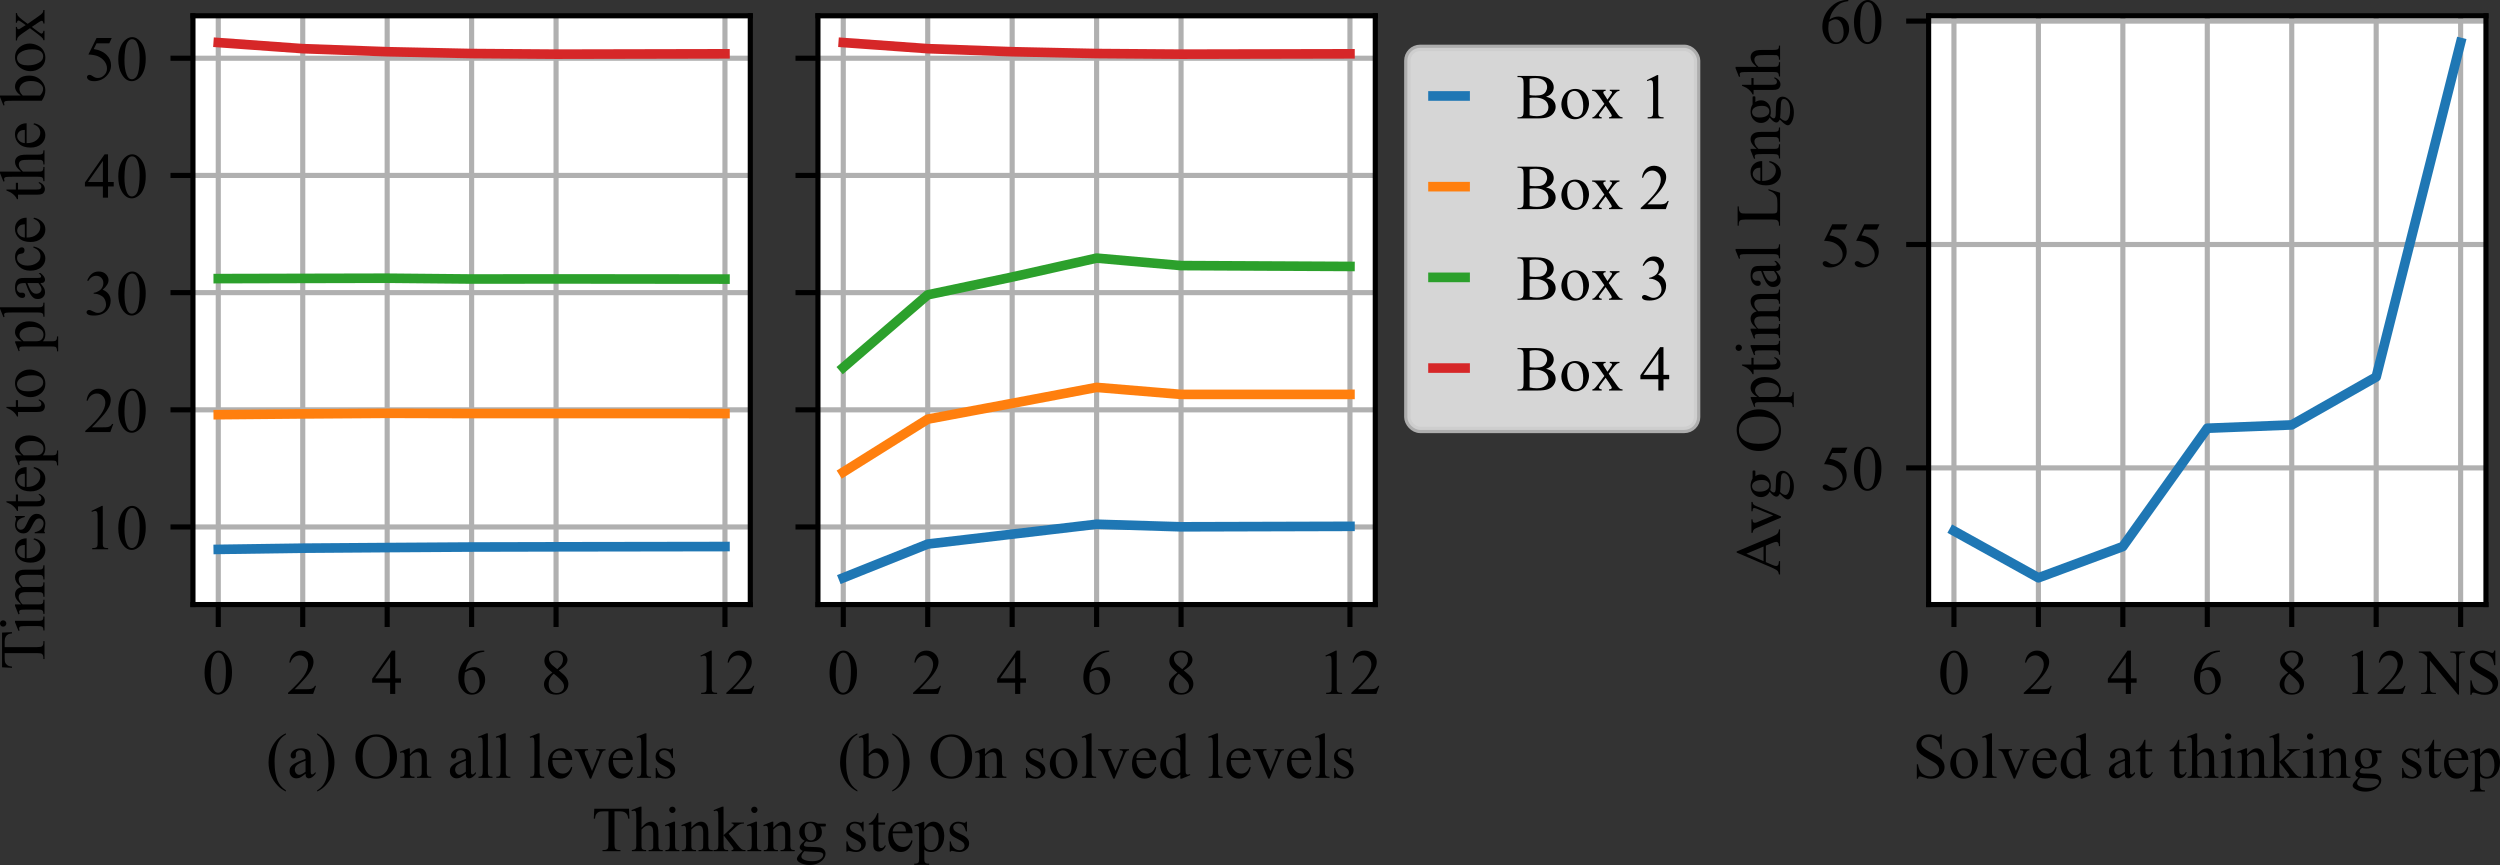 <?xml version="1.0" encoding="UTF-8"?><svg id="Layer_1" xmlns="http://www.w3.org/2000/svg" xmlns:xlink="http://www.w3.org/1999/xlink" viewBox="0 0 389.754 134.851"><rect x="0" y="0" width="389.754" height="134.851" fill="#333333" stroke="none"/><defs><style>.cls-1,.cls-2,.cls-3,.cls-4,.cls-5,.cls-6,.cls-7,.cls-8,.cls-9{fill:none;}.cls-2{stroke:#2ca02c;}.cls-2,.cls-4,.cls-5,.cls-6,.cls-7,.cls-8{stroke-linejoin:round;}.cls-2,.cls-4,.cls-5,.cls-7,.cls-8,.cls-9{stroke-linecap:square;}.cls-2,.cls-4,.cls-7,.cls-8{stroke-width:1.5px;}.cls-3{stroke:#ccc;}.cls-3,.cls-10{opacity:.8;}.cls-3,.cls-9{stroke-miterlimit:10;}.cls-4{stroke:#1f77b4;}.cls-5{stroke:#b0b0b0;}.cls-5,.cls-6,.cls-9{stroke-width:.8px;}.cls-10,.cls-11{fill:#fff;}.cls-6,.cls-9{stroke:#000;}.cls-12{clip-path:url(#clippath-17);}.cls-13{clip-path:url(#clippath-19);}.cls-14{clip-path:url(#clippath-11);}.cls-15{clip-path:url(#clippath-16);}.cls-16{clip-path:url(#clippath-18);}.cls-17{clip-path:url(#clippath-10);}.cls-18{clip-path:url(#clippath-15);}.cls-19{clip-path:url(#clippath-13);}.cls-20{clip-path:url(#clippath-14);}.cls-21{clip-path:url(#clippath-12);}.cls-22{clip-path:url(#clippath-31);}.cls-23{clip-path:url(#clippath-32);}.cls-24{clip-path:url(#clippath-33);}.cls-25{clip-path:url(#clippath-34);}.cls-26{clip-path:url(#clippath-35);}.cls-27{clip-path:url(#clippath-39);}.cls-28{clip-path:url(#clippath-30);}.cls-29{clip-path:url(#clippath-36);}.cls-30{clip-path:url(#clippath-37);}.cls-31{clip-path:url(#clippath-38);}.cls-32{clip-path:url(#clippath-27);}.cls-33{clip-path:url(#clippath-29);}.cls-34{clip-path:url(#clippath-26);}.cls-35{clip-path:url(#clippath-28);}.cls-36{clip-path:url(#clippath-20);}.cls-37{clip-path:url(#clippath-21);}.cls-38{clip-path:url(#clippath-22);}.cls-39{clip-path:url(#clippath-23);}.cls-40{clip-path:url(#clippath-24);}.cls-41{clip-path:url(#clippath-25);}.cls-42{clip-path:url(#clippath-40);}.cls-43{clip-path:url(#clippath-1);}.cls-44{clip-path:url(#clippath-3);}.cls-45{clip-path:url(#clippath-4);}.cls-46{clip-path:url(#clippath-2);}.cls-47{clip-path:url(#clippath-7);}.cls-48{clip-path:url(#clippath-6);}.cls-49{clip-path:url(#clippath-9);}.cls-50{clip-path:url(#clippath-8);}.cls-51{clip-path:url(#clippath-5);}.cls-7{stroke:#ff7f0e;}.cls-8{stroke:#d62728;}.cls-52{clip-path:url(#clippath);}</style><clipPath id="clippath"><rect class="cls-1" x="30.081" y="2.462" width="86.891" height="91.789"/></clipPath><clipPath id="clippath-1"><rect class="cls-1" x="30.081" y="2.462" width="86.891" height="91.789"/></clipPath><clipPath id="clippath-2"><rect class="cls-1" x="30.081" y="2.462" width="86.891" height="91.789"/></clipPath><clipPath id="clippath-3"><rect class="cls-1" x="30.081" y="2.462" width="86.891" height="91.789"/></clipPath><clipPath id="clippath-4"><rect class="cls-1" x="30.081" y="2.462" width="86.891" height="91.789"/></clipPath><clipPath id="clippath-5"><rect class="cls-1" x="30.081" y="2.462" width="86.891" height="91.789"/></clipPath><clipPath id="clippath-6"><rect class="cls-1" x="30.081" y="2.462" width="86.891" height="91.789"/></clipPath><clipPath id="clippath-7"><rect class="cls-1" x="30.081" y="2.462" width="86.891" height="91.789"/></clipPath><clipPath id="clippath-8"><rect class="cls-1" x="30.081" y="2.462" width="86.891" height="91.789"/></clipPath><clipPath id="clippath-9"><rect class="cls-1" x="30.081" y="2.462" width="86.891" height="91.789"/></clipPath><clipPath id="clippath-10"><rect class="cls-1" x="30.081" y="2.462" width="86.891" height="91.789"/></clipPath><clipPath id="clippath-11"><rect class="cls-1" x="30.081" y="2.462" width="86.891" height="91.789"/></clipPath><clipPath id="clippath-12"><rect class="cls-1" x="30.081" y="2.462" width="86.891" height="91.789"/></clipPath><clipPath id="clippath-13"><rect class="cls-1" x="30.081" y="2.462" width="86.891" height="91.789"/></clipPath><clipPath id="clippath-14"><rect class="cls-1" x="30.081" y="2.462" width="86.891" height="91.789"/></clipPath><clipPath id="clippath-15"><rect class="cls-1" x="127.518" y="2.462" width="86.891" height="91.789"/></clipPath><clipPath id="clippath-16"><rect class="cls-1" x="127.518" y="2.462" width="86.891" height="91.789"/></clipPath><clipPath id="clippath-17"><rect class="cls-1" x="127.518" y="2.462" width="86.891" height="91.789"/></clipPath><clipPath id="clippath-18"><rect class="cls-1" x="127.518" y="2.462" width="86.891" height="91.789"/></clipPath><clipPath id="clippath-19"><rect class="cls-1" x="127.518" y="2.462" width="86.891" height="91.789"/></clipPath><clipPath id="clippath-20"><rect class="cls-1" x="127.518" y="2.462" width="86.891" height="91.789"/></clipPath><clipPath id="clippath-21"><rect class="cls-1" x="127.518" y="2.462" width="86.891" height="91.789"/></clipPath><clipPath id="clippath-22"><rect class="cls-1" x="127.518" y="2.462" width="86.891" height="91.789"/></clipPath><clipPath id="clippath-23"><rect class="cls-1" x="127.518" y="2.462" width="86.891" height="91.789"/></clipPath><clipPath id="clippath-24"><rect class="cls-1" x="127.518" y="2.462" width="86.891" height="91.789"/></clipPath><clipPath id="clippath-25"><rect class="cls-1" x="127.518" y="2.462" width="86.891" height="91.789"/></clipPath><clipPath id="clippath-26"><rect class="cls-1" x="127.518" y="2.462" width="86.891" height="91.789"/></clipPath><clipPath id="clippath-27"><rect class="cls-1" x="127.518" y="2.462" width="86.891" height="91.789"/></clipPath><clipPath id="clippath-28"><rect class="cls-1" x="127.518" y="2.462" width="86.891" height="91.789"/></clipPath><clipPath id="clippath-29"><rect class="cls-1" x="127.518" y="2.462" width="86.891" height="91.789"/></clipPath><clipPath id="clippath-30"><rect class="cls-1" x="300.675" y="2.462" width="86.891" height="91.789"/></clipPath><clipPath id="clippath-31"><rect class="cls-1" x="300.675" y="2.462" width="86.891" height="91.789"/></clipPath><clipPath id="clippath-32"><rect class="cls-1" x="300.675" y="2.462" width="86.891" height="91.789"/></clipPath><clipPath id="clippath-33"><rect class="cls-1" x="300.675" y="2.462" width="86.891" height="91.789"/></clipPath><clipPath id="clippath-34"><rect class="cls-1" x="300.675" y="2.462" width="86.891" height="91.789"/></clipPath><clipPath id="clippath-35"><rect class="cls-1" x="300.675" y="2.462" width="86.891" height="91.789"/></clipPath><clipPath id="clippath-36"><rect class="cls-1" x="300.675" y="2.462" width="86.891" height="91.789"/></clipPath><clipPath id="clippath-37"><rect class="cls-1" x="300.675" y="2.462" width="86.891" height="91.789"/></clipPath><clipPath id="clippath-38"><rect class="cls-1" x="300.675" y="2.462" width="86.891" height="91.789"/></clipPath><clipPath id="clippath-39"><rect class="cls-1" x="300.675" y="2.462" width="86.891" height="91.789"/></clipPath><clipPath id="clippath-40"><rect class="cls-1" x="300.675" y="2.462" width="86.891" height="91.789"/></clipPath></defs><rect class="cls-11" x="30.081" y="2.462" width="86.891" height="91.789"/><g class="cls-52"><line class="cls-5" x1="34.03" y1="94.251" x2="34.03" y2="2.462"/></g><line class="cls-6" x1="34.03" y1="94.251" x2="34.03" y2="97.751"/><path d="M32.85,105.038c0,.92.11,1.66.34,2.23.18.49.45.73.83.73.17,0,.35-.07.54-.23.19-.16.33-.42.43-.8.15-.56.23-1.35.23-2.37,0-.75-.08-1.38-.24-1.89-.12-.37-.27-.63-.45-.79-.14-.11-.3-.17-.49-.17-.22,0-.42.1-.59.3-.24.28-.4.7-.48,1.28-.08.58-.12,1.15-.12,1.71ZM31.89,104.918c0-.75.11-1.4.34-1.95.22-.54.53-.95.91-1.22.29-.21.59-.32.91-.32.5,0,.96.26,1.37.78.5.64.75,1.51.75,2.61,0,.77-.11,1.42-.33,1.96-.22.54-.51.92-.85,1.16s-.67.36-.99.36c-.64,0-1.16-.37-1.58-1.11-.36-.62-.53-1.38-.53-2.27Z"/><g class="cls-43"><line class="cls-5" x1="47.196" y1="94.251" x2="47.196" y2="2.462"/></g><line class="cls-6" x1="47.196" y1="94.251" x2="47.196" y2="97.751"/><path d="M49.276,106.918l-.46,1.27h-3.91v-.18c1.15-1.04,1.96-1.9,2.43-2.57.46-.66.7-1.27.7-1.82,0-.42-.13-.76-.39-1.03-.26-.27-.56-.41-.91-.41-.33,0-.62.1-.88.29-.26.19-.45.47-.57.83h-.18c.08-.6.28-1.06.62-1.38s.76-.49,1.26-.49c.54,0,.99.18,1.35.52.36.35.54.76.54,1.22,0,.34-.08.67-.23,1.01-.25.53-.64,1.09-1.18,1.67-.81.89-1.32,1.42-1.52,1.6h1.73c.35,0,.6-.01.74-.04.14-.02.27-.07.39-.15.11-.08.21-.19.29-.34h.18Z"/><g class="cls-46"><line class="cls-5" x1="60.361" y1="94.251" x2="60.361" y2="2.462"/></g><line class="cls-6" x1="60.361" y1="94.251" x2="60.361" y2="97.751"/><path d="M60.821,105.748v-3.29l-2.33,3.29h2.33ZM62.511,105.748v.69h-.89v1.75h-.8v-1.75h-2.8v-.62l3.07-4.39h.53v4.32h.89Z"/><g class="cls-44"><line class="cls-5" x1="73.526" y1="94.251" x2="73.526" y2="2.462"/></g><line class="cls-6" x1="73.526" y1="94.251" x2="73.526" y2="97.751"/><path d="M72.476,104.848c-.06.44-.09.8-.09,1.06,0,.32.05.66.17,1.02.11.37.28.66.52.87.16.16.36.23.6.23.28,0,.54-.13.76-.4.22-.26.34-.64.34-1.14,0-.55-.12-1.03-.34-1.44-.22-.4-.54-.61-.94-.61-.12,0-.26.03-.4.08-.14.05-.35.16-.62.33ZM75.506,101.428v.18c-.43.05-.78.14-1.05.26-.28.13-.55.33-.81.59-.26.26-.48.56-.66.88-.18.32-.32.71-.43,1.15.46-.32.93-.48,1.41-.48.45,0,.84.19,1.17.55s.5.83.5,1.4c0,.56-.17,1.06-.5,1.52-.4.55-.94.82-1.6.82-.46,0-.84-.14-1.15-.44-.62-.58-.93-1.34-.93-2.27,0-.59.11-1.15.35-1.69.24-.53.58-1,1.02-1.42.44-.41.87-.69,1.27-.83s.78-.22,1.13-.22h.28Z"/><g class="cls-45"><line class="cls-5" x1="86.691" y1="94.251" x2="86.691" y2="2.462"/></g><line class="cls-6" x1="86.691" y1="94.251" x2="86.691" y2="97.751"/><path d="M86.341,105.038c-.28.23-.48.48-.61.75-.13.27-.19.56-.19.87,0,.42.11.76.34,1.01.23.25.52.37.88.37.35,0,.63-.09.85-.29.21-.2.32-.44.32-.73,0-.23-.07-.44-.19-.63-.24-.34-.7-.79-1.4-1.35ZM86.881,104.328c.38-.34.63-.62.73-.83.1-.2.16-.43.16-.69,0-.34-.1-.6-.29-.8-.19-.19-.45-.29-.78-.29-.34,0-.61.1-.81.29-.21.19-.31.41-.31.67,0,.17.04.34.13.51.08.17.2.33.36.48l.81.66ZM86.111,104.858c-.53-.43-.87-.78-1.02-1.04-.15-.26-.22-.53-.22-.81,0-.43.16-.8.49-1.11.33-.31.77-.47,1.33-.47.53,0,.96.15,1.29.44.32.29.49.62.49.99,0,.25-.09.5-.27.76-.18.26-.54.56-1.09.9.56.45.94.8,1.13,1.05.24.34.37.69.37,1.05,0,.47-.18.87-.53,1.19-.36.33-.82.49-1.39.49-.64,0-1.13-.19-1.47-.58-.28-.32-.42-.66-.42-1.04,0-.29.09-.58.29-.87.2-.28.54-.6,1.02-.95Z"/><g class="cls-51"><line class="cls-5" x1="113.022" y1="94.251" x2="113.022" y2="2.462"/></g><line class="cls-6" x1="113.022" y1="94.251" x2="113.022" y2="97.751"/><path d="M109.192,102.218l1.61-.79h.16v5.59c0,.38.01.61.05.7.03.09.09.16.19.21.1.05.3.08.6.08v.18h-2.49v-.18c.31,0,.51-.03.6-.08.09-.04.15-.11.19-.19.04-.08.06-.32.06-.72v-3.57c0-.48-.02-.79-.05-.93-.02-.1-.06-.18-.12-.23-.06-.04-.14-.07-.22-.07-.12,0-.29.05-.5.15l-.08-.15Z"/><path d="M117.602,106.918l-.46,1.27h-3.91v-.18c1.15-1.04,1.96-1.9,2.43-2.57.46-.66.7-1.27.7-1.82,0-.42-.13-.76-.39-1.03-.26-.27-.56-.41-.91-.41-.33,0-.62.1-.88.29-.26.19-.45.47-.57.83h-.18c.08-.6.28-1.06.62-1.38.34-.32.76-.49,1.26-.49.54,0,.99.18,1.35.52.36.35.54.76.54,1.22,0,.34-.08.67-.23,1.01-.25.53-.64,1.09-1.18,1.67-.81.89-1.32,1.42-1.52,1.6h1.73c.35,0,.6-.01.74-.04.14-.02.27-.07.39-.15.11-.08.21-.19.29-.34h.18Z"/><path d="M44.566,123.216v.18c-.5-.25-.91-.54-1.23-.87-.48-.48-.84-1.03-1.09-1.66-.26-.64-.38-1.3-.38-2,0-1,.24-1.92.74-2.76.5-.83,1.15-1.42,1.96-1.78v.2c-.41.22-.74.53-1,.91-.26.39-.45.88-.57,1.46-.13.59-.19,1.21-.19,1.85,0,.7.05,1.33.16,1.89.08.45.19.8.31,1.07s.28.53.48.79c.2.25.47.49.81.72Z"/><path d="M47.636,120.306v-1.71c-.5.2-.82.34-.96.42-.26.14-.44.29-.55.45-.11.16-.16.33-.16.51,0,.24.07.43.21.59s.3.23.48.23c.24,0,.57-.16.98-.49ZM47.636,120.626c-.46.36-.75.56-.87.61-.18.07-.36.11-.56.11-.31,0-.56-.1-.76-.31-.2-.2-.3-.48-.3-.83,0-.22.04-.41.14-.57.13-.22.36-.42.69-.62.33-.19.88-.43,1.66-.71v-.18c0-.44-.08-.75-.22-.92-.14-.16-.35-.25-.61-.25-.21,0-.37.06-.49.17-.13.12-.19.24-.19.38l.01.28c0,.16-.04.27-.12.35s-.17.12-.29.12-.22-.04-.3-.12c-.08-.08-.11-.2-.11-.35,0-.28.14-.53.43-.77.28-.23.68-.35,1.2-.35.4,0,.72.07.98.2.19.1.33.26.42.47.06.14.09.43.09.86v1.52c0,.43,0,.69.02.78.02.1.04.16.08.19.04.04.08.05.13.05s.1-.01.14-.03c.07-.04.2-.16.4-.36v.28c-.37.48-.72.72-1.05.72-.16,0-.29-.06-.38-.16-.1-.1-.14-.29-.14-.56Z"/><path d="M49.446,114.526v-.2c.5.24.91.53,1.24.86.46.48.82,1.03,1.08,1.67.25.64.38,1.31.38,2,0,1.02-.25,1.94-.75,2.76s-1.15,1.42-1.95,1.78v-.18c.4-.23.73-.54.99-.92.26-.38.45-.87.58-1.45.12-.58.19-1.2.19-1.84,0-.69-.06-1.32-.16-1.9-.09-.44-.19-.8-.31-1.07-.12-.27-.29-.53-.49-.79-.2-.25-.47-.49-.8-.72Z"/><path d="M58.616,114.846c-.59,0-1.06.22-1.42.66-.45.55-.67,1.35-.67,2.41,0,1.08.23,1.91.69,2.49.36.44.83.66,1.41.66.62,0,1.13-.24,1.54-.72.4-.48.61-1.25.61-2.3,0-1.13-.23-1.97-.67-2.53-.36-.44-.86-.67-1.49-.67ZM58.716,114.496c.86,0,1.6.33,2.23.98.63.66.95,1.47.95,2.44,0,1.01-.32,1.84-.96,2.5s-1.4.99-2.3.99c-.92,0-1.68-.32-2.3-.96-.62-.64-.93-1.48-.93-2.51,0-1.05.36-1.91,1.08-2.58.62-.57,1.36-.86,2.23-.86Z"/><path d="M63.896,117.606c.52-.62,1.02-.94,1.5-.94.24,0,.44.06.62.18.18.12.32.32.43.6.06.2.1.5.1.9v1.91c0,.28.02.48.07.58.03.08.09.15.17.19.08.04.23.06.45.06v.18h-2.22v-.18h.1c.2,0,.35-.03.43-.09.08-.06.14-.16.18-.28.01-.05.02-.2.02-.46v-1.83c0-.4-.06-.7-.16-.88-.11-.18-.29-.28-.54-.28-.39,0-.77.21-1.15.63v2.36c0,.3.01.49.05.56.04.1.11.17.19.21.08.04.24.06.48.06v.18h-2.21v-.18h.1c.22,0,.38-.05.46-.17.08-.11.12-.33.12-.66v-1.66c0-.54-.02-.86-.04-.98-.02-.12-.06-.2-.11-.24-.05-.04-.12-.07-.2-.07-.1,0-.21.03-.33.08l-.07-.18,1.35-.54h.21v.94Z"/><path d="M72.626,120.306v-1.71c-.5.2-.82.34-.96.42-.26.14-.44.29-.55.45-.11.16-.16.33-.16.51,0,.24.07.43.21.59s.3.23.48.23c.24,0,.57-.16.98-.49ZM72.626,120.626c-.46.36-.75.56-.87.61-.18.07-.36.11-.56.11-.31,0-.56-.1-.76-.31-.2-.2-.3-.48-.3-.83,0-.22.04-.41.14-.57.13-.22.36-.42.69-.62.33-.19.88-.43,1.66-.71v-.18c0-.44-.08-.75-.22-.92-.14-.16-.35-.25-.61-.25-.21,0-.37.06-.49.17-.13.12-.19.24-.19.38l.01.28c0,.16-.04.27-.12.35-.08.08-.17.12-.29.12s-.22-.04-.3-.12c-.08-.08-.11-.2-.11-.35,0-.28.14-.53.43-.77.28-.23.68-.35,1.2-.35.4,0,.72.07.98.2.19.1.33.26.42.47.06.14.09.43.09.86v1.52c0,.43,0,.69.02.78.02.1.04.16.08.19.04.04.08.05.13.05s.1-.01.14-.03c.07-.04.2-.16.4-.36v.28c-.37.48-.72.72-1.05.72-.16,0-.29-.06-.38-.16-.1-.1-.14-.29-.14-.56Z"/><path d="M76.066,114.326v5.93c0,.28.02.47.06.56.04.09.1.16.19.2.08.05.24.07.47.07v.18h-2.19v-.18c.2,0,.34-.02.42-.06.07-.04.13-.11.17-.21.04-.1.07-.28.07-.56v-4.06c0-.5-.02-.81-.04-.93-.02-.12-.06-.2-.11-.24-.05-.04-.11-.06-.19-.06s-.19.03-.32.07l-.08-.17,1.33-.54h.22Z"/><path d="M78.846,114.326v5.93c0,.28.02.47.06.56.04.09.1.16.19.2.08.05.24.07.47.07v.18h-2.19v-.18c.2,0,.34-.02.42-.06.07-.04.13-.11.17-.21.04-.1.07-.28.07-.56v-4.06c0-.5-.02-.81-.04-.93-.02-.12-.06-.2-.11-.24-.05-.04-.11-.06-.19-.06s-.19.03-.32.07l-.08-.17,1.33-.54h.22Z"/><path d="M84.126,114.326v5.93c0,.28.02.47.06.56.04.09.1.16.19.2.08.05.24.07.47.07v.18h-2.19v-.18c.2,0,.34-.02.42-.06.07-.04.13-.11.17-.21.04-.1.07-.28.07-.56v-4.06c0-.5-.02-.81-.04-.93-.02-.12-.06-.2-.11-.24-.05-.04-.11-.06-.19-.06s-.19.03-.32.07l-.08-.17,1.33-.54h.22Z"/><path d="M86.116,118.196h2.07c-.02-.28-.05-.49-.1-.61-.08-.18-.2-.32-.36-.42-.16-.1-.33-.16-.51-.16-.27,0-.51.11-.72.32-.22.21-.34.5-.38.87ZM86.116,118.476c0,.67.16,1.19.49,1.57.32.38.71.56,1.15.56.28,0,.53-.08.75-.24.22-.16.4-.43.55-.83l.16.1c-.08.45-.28.86-.6,1.22-.33.36-.74.54-1.24.54-.54,0-1-.2-1.38-.62-.38-.42-.57-.98-.57-1.69,0-.76.19-1.36.59-1.79.39-.42.88-.64,1.48-.64.5,0,.91.17,1.23.5s.49.77.49,1.32h-3.1Z"/><path d="M89.576,116.796h2.11v.18h-.14c-.13,0-.23.03-.29.09-.07.06-.1.15-.1.25,0,.12.03.25.1.41l1.04,2.47,1.05-2.57c.07-.18.11-.31.11-.41,0-.04-.02-.08-.04-.12-.04-.04-.08-.07-.14-.09-.06-.02-.17-.03-.33-.03v-.18h1.46v.18c-.18.02-.29.05-.35.1-.12.1-.23.27-.31.49l-1.59,3.83h-.2l-1.6-3.77c-.07-.17-.14-.29-.2-.37-.07-.08-.15-.14-.25-.2-.06-.02-.17-.05-.33-.08v-.18Z"/><path d="M95.556,118.196h2.07c-.02-.28-.05-.49-.1-.61-.08-.18-.2-.32-.36-.42-.16-.1-.33-.16-.51-.16-.27,0-.51.11-.72.32-.22.21-.34.5-.38.87ZM95.556,118.476c0,.67.16,1.19.49,1.57.32.38.71.56,1.15.56.28,0,.53-.08.75-.24.22-.16.4-.43.55-.83l.16.1c-.08.45-.28.86-.6,1.22-.33.36-.74.54-1.24.54-.54,0-1-.2-1.38-.62-.38-.42-.57-.98-.57-1.69,0-.76.19-1.36.59-1.79.39-.42.88-.64,1.48-.64.5,0,.91.17,1.23.5s.49.77.49,1.32h-3.1Z"/><path d="M100.786,114.326v5.93c0,.28.02.47.06.56.04.09.1.16.19.2.08.05.24.07.47.07v.18h-2.19v-.18c.2,0,.34-.02.42-.06.07-.04.13-.11.17-.21.04-.1.07-.28.07-.56v-4.06c0-.5-.02-.81-.04-.93-.02-.12-.06-.2-.11-.24-.05-.04-.11-.06-.19-.06s-.19.03-.32.07l-.08-.17,1.33-.54h.22Z"/><path d="M104.916,116.666v1.52h-.16c-.12-.48-.28-.8-.47-.98-.2-.17-.44-.26-.74-.26-.24,0-.42.06-.56.18-.14.12-.21.26-.21.4,0,.19.05.35.16.47.1.14.3.28.62.43l.71.34c.66.33.99.76.99,1.28,0,.41-.16.74-.46.98-.31.24-.65.37-1.03.37-.28,0-.59-.05-.94-.14-.11-.03-.2-.05-.27-.05-.08,0-.13.04-.17.12h-.16v-1.59h.16c.09.46.26.81.52,1.04.26.23.55.34.87.34.22,0,.4-.06.54-.2.14-.13.22-.29.22-.48,0-.22-.08-.4-.24-.56-.16-.15-.48-.34-.95-.58-.47-.23-.78-.44-.92-.64-.15-.18-.22-.42-.22-.7,0-.36.12-.67.38-.92.25-.24.58-.37.98-.37.17,0,.38.04.64.11.16.05.27.07.33.07.05,0,.09-.01.12-.03.02-.02.06-.07.1-.15h.16Z"/><g class="cls-48"><line class="cls-5" x1="30.081" y1="82.159" x2="116.971" y2="82.159"/></g><line class="cls-6" x1="30.081" y1="82.159" x2="26.581" y2="82.159"/><path d="M14.251,79.658l1.61-.79h.16v5.59c0,.38.01.61.05.7.03.09.09.16.19.21.1.05.3.08.6.08v.18h-2.49v-.18c.31,0,.51-.03.6-.08.09-.04.15-.11.19-.19.04-.08.06-.32.06-.72v-3.57c0-.48-.02-.79-.05-.93-.02-.1-.06-.18-.12-.23-.06-.04-.14-.07-.22-.07-.12,0-.29.05-.5.15l-.08-.15Z"/><path d="M19.401,82.478c0,.92.11,1.66.34,2.23.18.49.45.73.83.73.17,0,.35-.07.54-.23.19-.16.33-.42.43-.8.15-.56.23-1.35.23-2.37,0-.75-.08-1.38-.24-1.89-.12-.37-.27-.63-.45-.79-.14-.11-.3-.17-.49-.17-.22,0-.42.1-.59.3-.24.28-.4.7-.48,1.28s-.12,1.15-.12,1.71ZM18.441,82.358c0-.75.11-1.4.34-1.95.22-.54.53-.95.91-1.22.29-.21.59-.32.91-.32.5,0,.96.26,1.37.78.5.64.75,1.51.75,2.61,0,.77-.11,1.42-.33,1.96-.22.54-.51.92-.85,1.16-.34.24-.67.36-.99.36-.64,0-1.16-.37-1.58-1.11-.36-.62-.53-1.38-.53-2.27Z"/><g class="cls-47"><line class="cls-5" x1="30.081" y1="63.889" x2="116.971" y2="63.889"/></g><line class="cls-6" x1="30.081" y1="63.889" x2="26.581" y2="63.889"/><path d="M17.661,66.088l-.46,1.27h-3.91v-.18c1.15-1.04,1.96-1.9,2.43-2.57.46-.66.7-1.27.7-1.82,0-.42-.13-.76-.39-1.03-.26-.27-.56-.41-.91-.41-.33,0-.62.1-.88.29s-.45.47-.57.83h-.18c.08-.6.28-1.06.62-1.38.34-.32.76-.49,1.26-.49.54,0,.99.18,1.35.52.36.35.54.76.54,1.22,0,.34-.08.67-.23,1.01-.25.53-.64,1.09-1.18,1.67-.81.89-1.32,1.42-1.52,1.6h1.73c.35,0,.6-.01.74-.04.14-.02.27-.07.39-.15.11-.08.21-.19.29-.34h.18Z"/><path d="M19.401,64.207c0,.92.11,1.66.34,2.23.18.49.45.73.83.73.17,0,.35-.07.54-.23.19-.16.33-.42.43-.8.15-.56.23-1.35.23-2.37,0-.75-.08-1.38-.24-1.89-.12-.37-.27-.63-.45-.79-.14-.11-.3-.17-.49-.17-.22,0-.42.1-.59.3-.24.28-.4.7-.48,1.28s-.12,1.15-.12,1.71ZM18.441,64.088c0-.75.11-1.4.34-1.95.22-.54.53-.95.91-1.22.29-.21.59-.32.91-.32.5,0,.96.26,1.37.78.5.64.75,1.51.75,2.61,0,.77-.11,1.42-.33,1.96-.22.54-.51.92-.85,1.16-.34.24-.67.36-.99.36-.64,0-1.16-.37-1.58-1.11-.36-.62-.53-1.38-.53-2.27Z"/><g class="cls-50"><line class="cls-5" x1="30.081" y1="45.618" x2="116.971" y2="45.618"/></g><line class="cls-6" x1="30.081" y1="45.618" x2="26.581" y2="45.618"/><path d="M13.591,43.727c.18-.44.42-.79.71-1.03.29-.24.65-.37,1.08-.37.53,0,.94.18,1.22.52.21.26.32.54.32.82,0,.49-.31.99-.91,1.5.4.16.71.39.92.69.21.3.32.64.32,1.04,0,.58-.19,1.07-.55,1.49-.48.54-1.16.81-2.06.81-.45,0-.75-.06-.91-.16-.16-.1-.24-.22-.24-.36,0-.09.03-.17.11-.24.07-.07.16-.11.28-.11.08,0,.16.02.24.04.06.02.18.08.38.18.19.1.33.16.41.18.12.04.24.05.38.05.33,0,.62-.12.87-.38.24-.26.37-.56.37-.92,0-.25-.06-.5-.17-.75-.09-.18-.18-.31-.28-.41-.14-.13-.34-.25-.58-.36-.24-.1-.49-.16-.75-.16h-.15v-.14c.25-.03.51-.12.77-.28.26-.15.44-.33.56-.55.12-.21.18-.45.18-.71,0-.33-.11-.6-.32-.81-.21-.2-.47-.31-.78-.31-.5,0-.92.27-1.26.81l-.16-.08Z"/><path d="M19.401,45.937c0,.92.11,1.66.34,2.23.18.49.45.73.83.73.17,0,.35-.07.54-.23.19-.16.33-.42.43-.8.15-.56.23-1.35.23-2.37,0-.75-.08-1.38-.24-1.89-.12-.37-.27-.63-.45-.79-.14-.11-.3-.17-.49-.17-.22,0-.42.1-.59.3-.24.28-.4.7-.48,1.28s-.12,1.15-.12,1.71ZM18.441,45.817c0-.75.11-1.4.34-1.95.22-.54.53-.95.91-1.22.29-.21.59-.32.91-.32.5,0,.96.26,1.37.78.5.64.75,1.51.75,2.61,0,.77-.11,1.42-.33,1.96-.22.54-.51.92-.85,1.16-.34.24-.67.36-.99.36-.64,0-1.16-.37-1.58-1.11-.36-.62-.53-1.38-.53-2.27Z"/><g class="cls-49"><line class="cls-5" x1="30.081" y1="27.348" x2="116.971" y2="27.348"/></g><line class="cls-6" x1="30.081" y1="27.348" x2="26.581" y2="27.348"/><path d="M16.041,28.377v-3.29l-2.33,3.29h2.33ZM17.731,28.377v.69h-.89v1.75h-.8v-1.75h-2.8v-.62l3.07-4.39h.53v4.32h.89Z"/><path d="M19.401,27.666c0,.92.11,1.66.34,2.23.18.49.45.73.83.73.17,0,.35-.07.54-.23.19-.16.33-.42.43-.8.15-.56.23-1.35.23-2.37,0-.75-.08-1.38-.24-1.89-.12-.37-.27-.63-.45-.79-.14-.11-.3-.17-.49-.17-.22,0-.42.1-.59.3-.24.28-.4.7-.48,1.28s-.12,1.15-.12,1.71ZM18.441,27.547c0-.75.11-1.4.34-1.95.22-.54.53-.95.91-1.22.29-.21.59-.32.91-.32.5,0,.96.26,1.37.78.5.64.75,1.51.75,2.61,0,.77-.11,1.42-.33,1.96-.22.54-.51.92-.85,1.16-.34.24-.67.36-.99.36-.64,0-1.16-.37-1.58-1.11-.36-.62-.53-1.38-.53-2.27Z"/><g class="cls-17"><line class="cls-5" x1="30.081" y1="9.077" x2="116.971" y2="9.077"/></g><line class="cls-6" x1="30.081" y1="9.077" x2="26.581" y2="9.077"/><path d="M17.421,5.926l-.38.83h-1.99l-.44.89c.86.13,1.55.45,2.05.96.43.44.65.96.65,1.56,0,.35-.07.67-.21.97s-.32.55-.54.76c-.22.21-.45.38-.71.5-.38.17-.76.26-1.15.26-.4,0-.69-.07-.87-.2-.18-.13-.27-.28-.27-.44,0-.09.03-.17.11-.24.07-.07.16-.11.28-.11.08,0,.16.02.22.04.06.03.17.1.33.2.24.17.49.25.74.25.38,0,.71-.14,1-.43.29-.28.44-.63.44-1.05,0-.4-.13-.77-.39-1.12-.26-.34-.61-.61-1.06-.8-.36-.14-.84-.23-1.45-.26l1.27-2.57h2.37Z"/><path d="M19.401,9.396c0,.92.11,1.66.34,2.23.18.49.45.73.83.73.17,0,.35-.07.54-.23s.33-.42.43-.8c.15-.56.23-1.35.23-2.37,0-.75-.08-1.38-.24-1.89-.12-.37-.27-.63-.45-.79-.14-.11-.3-.17-.49-.17-.22,0-.42.1-.59.3-.24.28-.4.7-.48,1.28s-.12,1.15-.12,1.71ZM18.441,9.276c0-.75.11-1.4.34-1.95.22-.54.53-.95.91-1.22.29-.21.59-.32.91-.32.5,0,.96.26,1.37.78.5.64.75,1.51.75,2.61,0,.77-.11,1.42-.33,1.96-.22.54-.51.92-.85,1.16-.34.24-.67.36-.99.36-.64,0-1.16-.37-1.58-1.11-.36-.62-.53-1.38-.53-2.27Z"/><path d="M.32,98.624l1.55-.07v.19c-.27.04-.46.08-.58.14-.19.1-.33.24-.42.41-.09.17-.14.39-.14.66v.93h5.06c.41,0,.66-.04.76-.13.14-.12.21-.31.21-.57v-.23h.18v2.8h-.18v-.23c0-.28-.08-.48-.25-.6-.1-.06-.34-.1-.72-.1H.73v.79c0,.32.03.54.07.66.07.18.19.32.36.44.18.12.41.19.71.21v.19l-1.55-.08v-5.41Z"/><path d="M2.34,96.788h3.59c.28,0,.47-.02.56-.06.1-.04.17-.1.21-.18.04-.08.06-.22.06-.43h.18v2.17h-.18c0-.22-.02-.36-.06-.44-.04-.07-.11-.13-.21-.17-.1-.04-.28-.07-.56-.07h-1.72c-.48,0-.8.02-.95.04-.1.02-.17.06-.21.11s-.07.12-.07.2c0,.09.03.2.08.33l-.18.07-.54-1.35v-.22ZM0,97.198c0-.14.05-.25.14-.35.1-.09.21-.14.35-.14s.25.05.35.14c.1.1.15.21.15.35s-.05.25-.15.35c-.1.1-.21.15-.35.15s-.25-.04-.35-.14c-.09-.1-.14-.22-.14-.36Z"/><path d="M3.29,94.228c-.32-.32-.51-.52-.56-.58-.12-.14-.22-.3-.29-.47-.06-.16-.1-.33-.1-.5,0-.28.08-.52.24-.72.16-.2.4-.34.71-.41-.39-.33-.65-.61-.77-.85-.12-.23-.18-.47-.18-.71s.06-.45.18-.63.32-.33.6-.44c.19-.07.49-.11.89-.11h1.92c.28,0,.48-.02.58-.06.07-.03.13-.09.18-.18s.07-.23.07-.43h.18v2.2h-.18v-.09c0-.19-.03-.34-.11-.45-.05-.07-.13-.12-.25-.16-.05-.01-.21-.02-.47-.02h-1.92c-.36,0-.62.05-.78.13-.2.13-.31.33-.31.61,0,.18.05.35.13.52.09.18.25.39.48.63l.06.01.21-.01h2.13c.31,0,.5-.01.57-.05.08-.03.14-.09.19-.19.05-.09.07-.25.07-.48h.18v2.26h-.18c0-.24-.02-.41-.08-.51-.06-.09-.15-.16-.27-.2-.05-.01-.21-.02-.48-.02h-1.92c-.36,0-.63.06-.79.16-.2.15-.31.35-.31.6,0,.18.05.36.14.52.14.28.3.49.48.63h2.4c.3,0,.49-.02.57-.06.09-.04.16-.1.2-.18.04-.08.06-.24.06-.49h.18v2.21h-.18c0-.2-.02-.34-.06-.42-.04-.08-.11-.15-.21-.19-.1-.04-.28-.06-.56-.06h-1.71c-.49,0-.81.02-.95.04-.1.02-.18.06-.22.11s-.07.12-.07.2c0,.09.03.2.08.32l-.18.08-.54-1.35v-.21h.95Z"/><path d="M3.87,87.028v-2.07c-.28.02-.49.05-.61.1-.18.08-.32.2-.42.36-.1.16-.16.33-.16.51,0,.27.11.51.32.72.21.22.5.34.87.38ZM4.15,87.028c.67,0,1.19-.16,1.57-.49.38-.32.56-.71.56-1.15,0-.28-.08-.53-.24-.75-.16-.22-.43-.4-.83-.55l.1-.16c.45.08.86.28,1.22.6.36.33.54.74.54,1.24,0,.54-.2,1-.62,1.38-.42.38-.98.57-1.69.57-.76,0-1.36-.19-1.79-.59-.42-.39-.64-.88-.64-1.48,0-.5.17-.91.5-1.23.33-.32.77-.49,1.32-.49v3.1Z"/><path d="M2.34,80.448h1.52v.16c-.48.12-.8.28-.98.47-.17.2-.26.44-.26.74,0,.24.06.42.18.56s.26.21.4.21c.19,0,.35-.05.47-.16.14-.1.28-.3.43-.62l.34-.71c.33-.66.76-.99,1.28-.99.41,0,.74.16.98.46.24.31.37.65.37,1.03,0,.28-.05.59-.14.94-.03.11-.05.2-.05.27,0,.08.04.13.12.17v.16h-1.59v-.16c.46-.09.81-.26,1.04-.52.23-.26.34-.55.34-.87,0-.22-.06-.4-.2-.54-.13-.14-.29-.22-.48-.22-.22,0-.4.08-.56.24-.15.16-.34.48-.58.95-.23.47-.44.78-.64.92-.18.15-.42.22-.7.22-.36,0-.67-.12-.92-.38-.24-.25-.37-.58-.37-.98,0-.17.04-.38.11-.64.05-.16.07-.27.07-.33,0-.05-.01-.09-.03-.12-.02-.02-.07-.06-.15-.1v-.16Z"/><path d="M1,78.148h1.47v-1.05h.34v1.05h2.9c.29,0,.49-.04.59-.12.1-.08.15-.19.15-.33,0-.1-.03-.21-.1-.31-.06-.1-.16-.17-.3-.23v-.19c.32.12.56.28.72.48.16.21.23.42.23.64,0,.16-.04.31-.12.45-.08.14-.19.25-.35.31-.15.07-.39.1-.71.1h-3.01v.71h-.16c-.07-.18-.19-.36-.36-.55-.17-.18-.37-.35-.61-.5-.12-.07-.35-.17-.68-.31v-.15Z"/><path d="M3.87,75.918v-2.07c-.28.02-.49.05-.61.1-.18.08-.32.2-.42.36-.1.16-.16.33-.16.51,0,.27.11.51.32.72.21.22.5.34.87.38ZM4.15,75.918c.67,0,1.19-.16,1.57-.49.38-.32.56-.71.56-1.15,0-.28-.08-.53-.24-.75-.16-.22-.43-.4-.83-.55l.1-.16c.45.08.86.28,1.22.6.36.33.54.74.54,1.24,0,.54-.2,1-.62,1.38-.42.38-.98.57-1.69.57-.76,0-1.36-.19-1.79-.59-.42-.39-.64-.88-.64-1.48,0-.5.17-.91.5-1.23.33-.32.77-.49,1.32-.49v3.1Z"/><path d="M3.69,70.988h1.67c.36,0,.6-.01.71-.05.19-.04.36-.15.5-.33.14-.18.21-.4.21-.67,0-.32-.12-.59-.38-.79-.33-.26-.8-.4-1.4-.4-.68,0-1.2.15-1.58.45-.25.21-.38.46-.38.74,0,.16.04.32.12.47.06.12.24.31.53.58ZM2.91,72.538l-.55-1.37v-.18h1.04c-.39-.23-.66-.46-.82-.7-.16-.23-.24-.47-.24-.73,0-.45.18-.83.52-1.13.44-.36,1-.55,1.68-.55.78,0,1.42.23,1.92.67.41.36.61.82.61,1.37,0,.24-.04.45-.11.63-.04.13-.13.28-.28.44h1.35c.3,0,.5-.02.58-.06s.15-.1.2-.19c.05-.09.08-.26.08-.51h.18v2.33h-.18v-.11c0-.18-.04-.33-.1-.46-.04-.06-.1-.1-.18-.14-.08-.03-.29-.05-.61-.05H3.79c-.29,0-.47.02-.55.04-.08.03-.14.07-.18.13s-.06.13-.06.22c0,.08.03.18.07.3l-.16.05Z"/><path d="M1,63.428h1.47v-1.05h.34v1.05h2.9c.29,0,.49-.04.59-.12.1-.08.15-.19.15-.33,0-.1-.03-.21-.1-.31-.06-.1-.16-.17-.3-.23v-.19c.32.12.56.28.72.48.16.21.23.42.23.64,0,.16-.04.31-.12.45-.08.14-.19.25-.35.31-.15.07-.39.1-.71.1h-3.01v.71h-.16c-.07-.18-.19-.36-.36-.55-.17-.18-.37-.35-.61-.5-.12-.07-.35-.17-.68-.31v-.15Z"/><path d="M2.65,59.908c0,.18.06.35.16.52.1.18.28.32.54.42.26.11.59.16.99.16.65,0,1.21-.12,1.68-.38.48-.26.71-.6.71-1.03,0-.31-.13-.57-.39-.78-.26-.2-.7-.31-1.34-.31-.79,0-1.42.18-1.88.52-.31.23-.47.52-.47.88ZM2.34,59.758c0-.68.26-1.22.77-1.63.44-.34.95-.52,1.51-.52.4,0,.81.1,1.22.29.41.19.72.45.92.79.2.34.31.71.31,1.12,0,.68-.26,1.21-.8,1.61-.45.34-.96.5-1.52.5-.41,0-.82-.1-1.22-.3-.4-.2-.7-.47-.9-.8-.19-.33-.29-.68-.29-1.06Z"/><path d="M3.69,53.208h1.67c.36,0,.6-.01.71-.05.19-.04.36-.15.5-.33.14-.18.21-.4.21-.67,0-.32-.12-.59-.38-.79-.33-.26-.8-.4-1.4-.4-.68,0-1.2.15-1.58.45-.25.21-.38.46-.38.74,0,.16.04.32.12.47.06.12.24.31.53.58ZM2.91,54.758l-.55-1.37v-.18h1.04c-.39-.23-.66-.46-.82-.7-.16-.23-.24-.47-.24-.73,0-.45.18-.83.52-1.13.44-.36,1-.55,1.68-.55.78,0,1.42.23,1.92.67.41.36.61.82.61,1.37,0,.24-.04.45-.11.63-.04.13-.13.28-.28.44h1.35c.3,0,.5-.02.58-.06s.15-.1.2-.19c.05-.09.08-.26.08-.51h.18v2.33h-.18v-.11c0-.18-.04-.33-.1-.46-.04-.06-.1-.1-.18-.14-.08-.03-.29-.05-.61-.05H3.79c-.29,0-.47.02-.55.04-.08.03-.14.07-.18.13s-.06.13-.06.22c0,.08.03.18.07.3l-.16.05Z"/><path d="M0,47.908h5.93c.28,0,.47-.02.56-.06.09-.04.16-.1.2-.19.05-.08.07-.24.07-.47h.18v2.19h-.18c0-.2-.02-.34-.06-.42-.04-.07-.11-.13-.21-.17-.1-.04-.28-.07-.56-.07H1.87c-.5,0-.81.02-.93.04-.12.02-.2.06-.24.11s-.06.11-.06.19.03.19.07.32l-.17.08-.54-1.33v-.22Z"/><path d="M5.98,44.128h-1.71c.2.5.34.82.42.96.14.26.29.44.45.55.16.11.33.16.51.16.24,0,.43-.07.59-.21s.23-.3.23-.48c0-.24-.16-.57-.49-.98ZM6.3,44.128c.36.46.56.75.61.87.07.18.11.36.11.56,0,.31-.1.56-.31.76-.2.2-.48.3-.83.3-.22,0-.41-.04-.57-.14-.22-.13-.42-.36-.62-.69-.19-.33-.43-.88-.71-1.66h-.18c-.44,0-.75.08-.92.22-.16.14-.25.35-.25.61,0,.21.06.37.17.49.12.13.24.19.38.19l.28-.01c.16,0,.27.04.35.12.08.08.12.17.12.29s-.04.22-.12.3-.2.11-.35.11c-.28,0-.53-.14-.77-.43-.23-.28-.35-.68-.35-1.2,0-.4.07-.72.2-.98.1-.19.26-.33.47-.42.14-.06.43-.09.86-.09h1.52c.43,0,.69,0,.78-.02.1-.02.16-.04.19-.08.04-.04.05-.08.05-.13s-.01-.1-.03-.14c-.04-.07-.16-.2-.36-.4h.28c.48.37.72.72.72,1.05,0,.16-.06.29-.16.38-.1.1-.29.14-.56.14Z"/><path d="M5.24,38.428c.59.12,1.04.36,1.36.71s.47.74.47,1.16c0,.52-.21.96-.63,1.34-.42.38-1,.56-1.73.56-.7,0-1.27-.21-1.71-.63-.44-.42-.66-.92-.66-1.51,0-.43.12-.79.35-1.07.23-.28.47-.43.72-.43.13,0,.23.04.3.12.08.08.11.19.11.33,0,.2-.06.34-.18.43-.06.06-.19.1-.39.12-.19.02-.34.08-.44.19-.1.12-.15.28-.15.48,0,.32.12.58.36.78.32.27.75.4,1.27.4.54,0,1.01-.13,1.41-.39.41-.26.61-.62.61-1.07,0-.32-.1-.6-.32-.86-.15-.18-.42-.35-.82-.52l.07-.14Z"/><path d="M3.87,37.038v-2.07c-.28.02-.49.05-.61.1-.18.08-.32.2-.42.36-.1.16-.16.33-.16.51,0,.27.11.51.32.72.21.22.5.34.87.38ZM4.15,37.038c.67,0,1.19-.16,1.57-.49.38-.32.56-.71.56-1.15,0-.28-.08-.53-.24-.75-.16-.22-.43-.4-.83-.55l.1-.16c.45.08.86.28,1.22.6.36.33.54.74.54,1.24,0,.54-.2,1-.62,1.38-.42.38-.98.57-1.69.57-.76,0-1.36-.19-1.79-.59-.42-.39-.64-.88-.64-1.48,0-.5.17-.91.5-1.23.33-.32.77-.49,1.32-.49v3.1Z"/><path d="M1,29.548h1.47v-1.05h.34v1.05h2.9c.29,0,.49-.04.59-.12.1-.08.15-.19.15-.33,0-.1-.03-.21-.1-.31-.06-.1-.16-.17-.3-.23v-.19c.32.12.56.28.72.48.16.21.23.42.23.64,0,.16-.04.31-.12.45-.08.14-.19.25-.35.31-.15.07-.39.1-.71.1h-3.01v.71h-.16c-.07-.18-.19-.36-.36-.55-.17-.18-.37-.35-.61-.5-.12-.07-.35-.17-.68-.31v-.15Z"/><path d="M0,26.748h3.27c-.4-.36-.65-.64-.76-.85-.11-.21-.17-.42-.17-.64,0-.25.07-.47.21-.65.14-.18.36-.32.65-.41.22-.06.6-.09,1.15-.09h1.58c.28,0,.48-.02.58-.07.08-.03.15-.08.19-.16s.06-.22.06-.44h.18v2.2h-.18v-.1c0-.2-.03-.35-.09-.43-.06-.08-.16-.14-.28-.18-.05,0-.2-.01-.46-.01h-1.58c-.49,0-.81.03-.96.08-.15.05-.26.13-.34.24s-.12.24-.12.4.05.33.13.5c.08.17.25.37.51.61h2.36c.31,0,.5-.01.57-.05.08-.03.14-.09.19-.19.05-.09.07-.25.07-.48h.18v2.22h-.18c0-.2-.03-.35-.09-.47-.03-.06-.09-.12-.18-.16s-.28-.06-.56-.06H1.88c-.51,0-.82.02-.94.04-.12.03-.2.07-.24.12-.04.05-.06.12-.06.2,0,.07.03.18.07.33l-.17.07-.54-1.34v-.23Z"/><path d="M3.87,22.318v-2.07c-.28.02-.49.05-.61.1-.18.08-.32.2-.42.36-.1.16-.16.33-.16.51,0,.27.11.51.32.72.21.22.5.34.87.38ZM4.15,22.318c.67,0,1.19-.16,1.57-.49.38-.32.56-.71.56-1.15,0-.28-.08-.53-.24-.75-.16-.22-.43-.4-.83-.55l.1-.16c.45.08.86.28,1.22.6.36.33.54.74.54,1.24,0,.54-.2,1-.62,1.38-.42.38-.98.57-1.69.57-.76,0-1.36-.19-1.79-.59-.42-.39-.64-.88-.64-1.48,0-.5.17-.91.5-1.23.33-.32.77-.49,1.32-.49v3.1Z"/><path d="M3.55,14.898h2.68c.16-.16.29-.33.37-.51s.12-.36.12-.55c0-.29-.16-.56-.49-.82-.32-.26-.8-.39-1.42-.39-.57,0-1.01.13-1.32.39-.3.26-.46.55-.46.87,0,.18.05.35.13.51.07.14.2.3.39.5ZM3.24,14.898c-.6-.43-.9-.9-.9-1.4,0-.46.2-.86.59-1.2.39-.34.92-.51,1.6-.51.8,0,1.44.27,1.92.79.42.46.62.96.62,1.51,0,.26-.05.53-.14.8-.09.27-.23.54-.42.82H1.88c-.51,0-.82.02-.94.04-.12.02-.2.06-.24.11-.04.06-.06.12-.06.19,0,.1.03.21.07.35l-.17.05-.54-1.33v-.22h3.24Z"/><path d="M2.65,9.088c0,.18.06.35.16.52.1.18.28.32.54.42.26.11.59.16.99.16.65,0,1.21-.12,1.68-.38.48-.26.71-.6.71-1.03,0-.31-.13-.57-.39-.78-.26-.2-.7-.31-1.34-.31-.79,0-1.42.18-1.88.52-.31.23-.47.52-.47.88ZM2.34,8.938c0-.68.26-1.22.77-1.63.44-.34.95-.52,1.51-.52.4,0,.81.1,1.22.29.41.19.72.45.92.79.2.34.31.71.31,1.12,0,.68-.26,1.21-.8,1.61-.45.34-.96.5-1.52.5-.41,0-.82-.1-1.22-.3-.4-.2-.7-.47-.9-.8-.19-.33-.29-.68-.29-1.06Z"/><path d="M2.47,6.308v-2.11h.18c0,.14.03.23.07.28.04.06.1.08.18.08s.2-.05.36-.17c.06-.03.14-.08.24-.16l.51-.31-.51-.37c-.32-.23-.52-.35-.61-.35-.06,0-.12.03-.17.08-.04.06-.07.15-.07.27h-.18v-1.51h.18c.01.16.05.29.13.41.12.16.36.38.72.66l.82.61,1.6-1.12c.4-.27.63-.46.71-.58s.13-.27.13-.46h.18v2.11h-.18c0-.14-.03-.26-.09-.34-.04-.06-.1-.09-.18-.09s-.27.11-.57.31l-.96.65.96.72c.3.22.47.33.53.33.08,0,.15-.03.21-.11.06-.07.1-.18.1-.33h.18v1.46h-.18c-.01-.11-.05-.21-.12-.3-.09-.12-.33-.33-.72-.63l-1.25-.94-1.23.85c-.34.24-.56.43-.65.56-.09.14-.14.3-.14.5h-.18Z"/><g class="cls-14"><polyline class="cls-4" points="34.03 85.65 47.196 85.462 60.361 85.367 73.526 85.282 86.691 85.25 113.022 85.209"/></g><g class="cls-21"><polyline class="cls-7" points="34.03 64.65 47.196 64.528 60.361 64.435 73.526 64.472 86.691 64.469 113.022 64.475"/></g><g class="cls-19"><polyline class="cls-2" points="34.03 43.436 47.196 43.404 60.361 43.374 73.526 43.499 86.691 43.484 113.022 43.511"/></g><g class="cls-20"><polyline class="cls-8" points="34.03 6.634 47.196 7.586 60.361 8.061 73.526 8.347 86.691 8.445 113.022 8.389"/></g><line class="cls-9" x1="30.081" y1="94.251" x2="30.081" y2="2.462"/><line class="cls-9" x1="116.971" y1="94.251" x2="116.971" y2="2.462"/><line class="cls-9" x1="30.081" y1="94.251" x2="116.971" y2="94.251"/><line class="cls-9" x1="30.081" y1="2.462" x2="116.971" y2="2.462"/><rect class="cls-11" x="127.518" y="2.462" width="86.891" height="91.789"/><g class="cls-18"><line class="cls-5" x1="131.467" y1="94.251" x2="131.467" y2="2.462"/></g><line class="cls-6" x1="131.467" y1="94.251" x2="131.467" y2="97.751"/><path d="M130.287,105.038c0,.92.11,1.66.34,2.23.18.49.45.73.83.73.17,0,.35-.07.54-.23.19-.16.33-.42.43-.8.15-.56.23-1.35.23-2.37,0-.75-.08-1.38-.24-1.89-.12-.37-.27-.63-.45-.79-.14-.11-.3-.17-.49-.17-.22,0-.42.1-.59.3-.24.28-.4.7-.48,1.28s-.12,1.15-.12,1.71ZM129.327,104.918c0-.75.11-1.4.34-1.95.22-.54.53-.95.91-1.22.29-.21.59-.32.91-.32.5,0,.96.26,1.37.78.5.64.75,1.51.75,2.61,0,.77-.11,1.42-.33,1.96s-.51.92-.85,1.16c-.34.24-.67.36-.99.36-.64,0-1.16-.37-1.58-1.11-.36-.62-.53-1.38-.53-2.27Z"/><g class="cls-15"><line class="cls-5" x1="144.633" y1="94.251" x2="144.633" y2="2.462"/></g><line class="cls-6" x1="144.633" y1="94.251" x2="144.633" y2="97.751"/><path d="M146.713,106.918l-.46,1.27h-3.91v-.18c1.15-1.04,1.96-1.9,2.43-2.57.46-.66.7-1.27.7-1.82,0-.42-.13-.76-.39-1.03-.26-.27-.56-.41-.91-.41-.33,0-.62.1-.88.29-.26.19-.45.47-.57.83h-.18c.08-.6.28-1.06.62-1.38s.76-.49,1.26-.49c.54,0,.99.18,1.35.52.36.35.54.76.54,1.22,0,.34-.08.67-.23,1.01-.25.53-.64,1.09-1.18,1.67-.81.89-1.32,1.42-1.52,1.6h1.73c.35,0,.6-.01.74-.04.14-.02.27-.07.39-.15.11-.08.21-.19.29-.34h.18Z"/><g class="cls-12"><line class="cls-5" x1="157.798" y1="94.251" x2="157.798" y2="2.462"/></g><line class="cls-6" x1="157.798" y1="94.251" x2="157.798" y2="97.751"/><path d="M158.258,105.748v-3.29l-2.33,3.29h2.33ZM159.948,105.748v.69h-.89v1.75h-.8v-1.75h-2.8v-.62l3.07-4.39h.53v4.32h.89Z"/><g class="cls-16"><line class="cls-5" x1="170.963" y1="94.251" x2="170.963" y2="2.462"/></g><line class="cls-6" x1="170.963" y1="94.251" x2="170.963" y2="97.751"/><path d="M169.913,104.848c-.06.44-.09.8-.09,1.06,0,.32.05.66.17,1.02.11.37.28.66.52.87.16.16.36.23.6.23.28,0,.54-.13.76-.4.22-.26.34-.64.34-1.14,0-.55-.12-1.03-.34-1.44-.22-.4-.54-.61-.94-.61-.12,0-.26.03-.4.08-.14.05-.35.16-.62.33ZM172.943,101.428v.18c-.43.05-.78.14-1.05.26-.28.13-.55.33-.81.59-.26.26-.48.56-.66.88-.18.32-.32.71-.43,1.15.46-.32.93-.48,1.41-.48.45,0,.84.19,1.17.55s.5.83.5,1.4c0,.56-.17,1.06-.5,1.52-.4.55-.94.82-1.6.82-.46,0-.84-.14-1.15-.44-.62-.58-.93-1.34-.93-2.27,0-.59.11-1.15.35-1.69.24-.53.58-1,1.02-1.42.44-.41.87-.69,1.27-.83.4-.14.78-.22,1.13-.22h.28Z"/><g class="cls-13"><line class="cls-5" x1="184.129" y1="94.251" x2="184.129" y2="2.462"/></g><line class="cls-6" x1="184.129" y1="94.251" x2="184.129" y2="97.751"/><path d="M183.779,105.038c-.28.23-.48.48-.61.75-.13.27-.19.56-.19.87,0,.42.11.76.34,1.01s.52.37.88.37c.35,0,.63-.09.85-.29.21-.2.32-.44.32-.73,0-.23-.07-.44-.19-.63-.24-.34-.7-.79-1.4-1.35ZM184.319,104.328c.38-.34.63-.62.73-.83.1-.2.16-.43.16-.69,0-.34-.1-.6-.29-.8-.19-.19-.45-.29-.78-.29-.34,0-.61.1-.81.29-.21.19-.31.41-.31.67,0,.17.04.34.13.51.08.17.2.33.36.48l.81.66ZM183.548,104.858c-.53-.43-.87-.78-1.02-1.04-.15-.26-.22-.53-.22-.81,0-.43.16-.8.49-1.11.33-.31.77-.47,1.33-.47.53,0,.96.15,1.29.44.32.29.49.62.49.99,0,.25-.09.5-.27.76-.18.26-.54.56-1.09.9.56.45.94.8,1.13,1.05.24.34.37.69.37,1.05,0,.47-.18.87-.53,1.19-.36.33-.82.49-1.39.49-.64,0-1.13-.19-1.47-.58-.28-.32-.42-.66-.42-1.04,0-.29.09-.58.29-.87.2-.28.54-.6,1.02-.95Z"/><g class="cls-36"><line class="cls-5" x1="210.459" y1="94.251" x2="210.459" y2="2.462"/></g><line class="cls-6" x1="210.459" y1="94.251" x2="210.459" y2="97.751"/><path d="M206.629,102.218l1.61-.79h.16v5.59c0,.38.01.61.05.7.03.09.09.16.19.21.1.05.3.08.6.08v.18h-2.49v-.18c.31,0,.51-.03.6-.08.09-.04.15-.11.19-.19.04-.08.06-.32.06-.72v-3.57c0-.48-.02-.79-.05-.93-.02-.1-.06-.18-.12-.23-.06-.04-.14-.07-.22-.07-.12,0-.29.05-.5.15l-.08-.15Z"/><path d="M215.039,106.918l-.46,1.27h-3.91v-.18c1.15-1.04,1.96-1.9,2.43-2.57.46-.66.7-1.27.7-1.82,0-.42-.13-.76-.39-1.03-.26-.27-.56-.41-.91-.41-.33,0-.62.1-.88.29-.26.19-.45.47-.57.83h-.18c.08-.6.28-1.06.62-1.38s.76-.49,1.26-.49c.54,0,.99.18,1.35.52.36.35.54.76.54,1.22,0,.34-.08.67-.23,1.01-.25.53-.64,1.09-1.18,1.67-.81.89-1.32,1.42-1.52,1.6h1.73c.35,0,.6-.01.74-.04.14-.02.27-.07.39-.15.11-.08.21-.19.29-.34h.18Z"/><path d="M133.667,123.216v.18c-.5-.25-.91-.54-1.23-.87-.48-.48-.84-1.03-1.09-1.66-.26-.64-.38-1.3-.38-2,0-1,.24-1.92.74-2.76.5-.83,1.15-1.42,1.96-1.78v.2c-.41.22-.74.53-1,.91-.26.39-.45.88-.57,1.46-.13.59-.19,1.21-.19,1.85,0,.7.05,1.33.16,1.89.08.45.19.8.31,1.07.12.27.28.53.48.79.2.25.47.49.81.72Z"/><path d="M135.427,117.876v2.68c.16.16.33.29.51.37.18.08.36.12.55.12.29,0,.56-.16.82-.49.26-.32.39-.8.39-1.42,0-.57-.13-1.01-.39-1.32-.26-.3-.55-.46-.87-.46-.18,0-.35.05-.51.13-.14.07-.3.2-.5.39ZM135.427,117.566c.43-.6.9-.9,1.4-.9.46,0,.86.2,1.2.59s.51.92.51,1.6c0,.8-.27,1.44-.79,1.92-.46.42-.96.62-1.51.62-.26,0-.53-.05-.8-.14s-.54-.23-.82-.42v-4.63c0-.51-.02-.82-.04-.94-.02-.12-.06-.2-.11-.24-.06-.04-.12-.06-.19-.06-.1,0-.21.03-.35.07l-.05-.17,1.33-.54h.22v3.24Z"/><path d="M139.107,114.526v-.2c.5.24.91.53,1.24.86.46.48.82,1.03,1.08,1.67.25.64.38,1.31.38,2,0,1.02-.25,1.94-.75,2.76s-1.15,1.42-1.95,1.78v-.18c.4-.23.73-.54.99-.92.26-.38.45-.87.58-1.45.12-.58.19-1.2.19-1.84,0-.69-.06-1.32-.16-1.9-.09-.44-.19-.8-.31-1.07-.12-.27-.29-.53-.49-.79-.2-.25-.47-.49-.8-.72Z"/><path d="M148.277,114.846c-.59,0-1.06.22-1.42.66-.45.55-.67,1.35-.67,2.41,0,1.08.23,1.91.69,2.49.36.44.83.66,1.41.66.62,0,1.13-.24,1.54-.72.4-.48.61-1.25.61-2.3,0-1.13-.23-1.97-.67-2.53-.36-.44-.86-.67-1.49-.67ZM148.377,114.496c.86,0,1.6.33,2.23.98.63.66.95,1.47.95,2.44,0,1.01-.32,1.84-.96,2.5s-1.4.99-2.3.99c-.92,0-1.68-.32-2.3-.96-.62-.64-.93-1.48-.93-2.51,0-1.05.36-1.91,1.08-2.58.62-.57,1.36-.86,2.23-.86Z"/><path d="M153.557,117.606c.52-.62,1.02-.94,1.5-.94.24,0,.44.06.62.18.18.12.32.32.43.6.06.2.1.5.1.9v1.91c0,.28.02.48.07.58.03.08.09.15.17.19.08.04.23.06.45.06v.18h-2.22v-.18h.1c.2,0,.35-.03.43-.09.08-.06.14-.16.18-.28.01-.05.02-.2.02-.46v-1.83c0-.4-.06-.7-.16-.88-.11-.18-.29-.28-.54-.28-.39,0-.77.21-1.15.63v2.36c0,.3.01.49.05.56.04.1.11.17.19.21.08.04.24.06.48.06v.18h-2.21v-.18h.1c.22,0,.38-.05.46-.17.08-.11.12-.33.12-.66v-1.66c0-.54-.02-.86-.04-.98-.02-.12-.06-.2-.11-.24-.05-.04-.12-.07-.2-.07-.1,0-.21.03-.33.08l-.07-.18,1.35-.54h.21v.94Z"/><path d="M162.637,116.666v1.52h-.16c-.12-.48-.28-.8-.47-.98-.2-.17-.44-.26-.74-.26-.24,0-.42.06-.56.18-.14.12-.21.26-.21.4,0,.19.05.35.16.47.1.14.3.28.62.43l.71.34c.66.33.99.76.99,1.28,0,.41-.16.74-.46.98-.31.24-.65.37-1.03.37-.28,0-.59-.05-.94-.14-.11-.03-.2-.05-.27-.05-.08,0-.13.04-.17.12h-.16v-1.59h.16c.09.46.26.81.52,1.04.26.23.55.34.87.34.22,0,.4-.06.54-.2.14-.13.22-.29.22-.48,0-.22-.08-.4-.24-.56-.16-.15-.48-.34-.95-.58-.47-.23-.78-.44-.92-.64-.15-.18-.22-.42-.22-.7,0-.36.12-.67.38-.92.25-.24.58-.37.98-.37.17,0,.38.04.64.11.16.05.27.07.33.07.05,0,.09-.01.12-.03.02-.02.06-.07.1-.15h.16Z"/><path d="M165.677,116.976c-.18,0-.35.06-.52.16-.18.1-.32.28-.42.54-.11.26-.16.59-.16.99,0,.65.12,1.21.38,1.68.26.48.6.71,1.03.71.31,0,.57-.13.78-.39.2-.26.31-.7.31-1.34,0-.79-.18-1.42-.52-1.88-.23-.31-.52-.47-.88-.47ZM165.827,116.666c.68,0,1.22.26,1.63.77.34.44.52.95.52,1.51,0,.4-.1.81-.29,1.22s-.45.72-.79.92c-.34.2-.71.31-1.12.31-.68,0-1.21-.26-1.61-.8-.34-.45-.5-.96-.5-1.52,0-.41.1-.82.3-1.22s.47-.7.8-.9c.33-.19.68-.29,1.06-.29Z"/><path d="M170.177,114.326v5.93c0,.28.02.47.06.56.04.09.1.16.19.2.08.05.24.07.47.07v.18h-2.19v-.18c.2,0,.34-.02.42-.06.07-.04.13-.11.17-.21.04-.1.07-.28.07-.56v-4.06c0-.5-.02-.81-.04-.93-.02-.12-.06-.2-.11-.24-.05-.04-.11-.06-.19-.06s-.19.03-.32.07l-.08-.17,1.33-.54h.22Z"/><path d="M171.187,116.796h2.11v.18h-.14c-.13,0-.23.03-.29.09-.07.06-.1.15-.1.25,0,.12.03.25.1.41l1.04,2.47,1.05-2.57c.07-.18.11-.31.11-.41,0-.04-.02-.08-.04-.12-.04-.04-.08-.07-.14-.09s-.17-.03-.33-.03v-.18h1.46v.18c-.18.02-.29.05-.35.1-.12.1-.23.27-.31.49l-1.59,3.83h-.2l-1.6-3.77c-.07-.17-.14-.29-.2-.37-.07-.08-.15-.14-.25-.2-.06-.02-.17-.05-.33-.08v-.18Z"/><path d="M177.167,118.196h2.07c-.02-.28-.05-.49-.1-.61-.08-.18-.2-.32-.36-.42s-.33-.16-.51-.16c-.27,0-.51.11-.72.32-.22.21-.34.5-.38.87ZM177.167,118.476c0,.67.16,1.19.49,1.57.32.38.71.56,1.15.56.28,0,.53-.08.75-.24s.4-.43.55-.83l.16.1c-.08.45-.28.86-.6,1.22-.33.36-.74.54-1.24.54-.54,0-1-.2-1.38-.62s-.57-.98-.57-1.69c0-.76.19-1.36.59-1.79.39-.42.88-.64,1.48-.64.5,0,.91.17,1.23.5.32.33.49.77.49,1.32h-3.1Z"/><path d="M184.017,120.426v-2.31c-.02-.22-.08-.42-.18-.6-.1-.18-.22-.32-.38-.42-.16-.09-.32-.14-.47-.14-.29,0-.55.13-.77.39-.3.34-.44.84-.44,1.48,0,.66.14,1.17.42,1.52s.6.52.96.52c.3,0,.58-.14.86-.44ZM184.017,120.766c-.22.23-.44.39-.64.49-.21.09-.43.14-.67.14-.49,0-.92-.2-1.28-.61-.37-.4-.55-.93-.55-1.57s.2-1.22.6-1.76c.4-.53.93-.8,1.57-.8.39,0,.71.13.97.38v-.83c0-.51-.02-.82-.04-.94-.02-.12-.06-.2-.11-.24-.06-.04-.12-.06-.19-.06-.09,0-.2.03-.34.07l-.07-.17,1.34-.54h.22v5.17c0,.52.01.84.03.96.02.12.06.2.12.24.05.05.11.07.19.07s.2-.03.35-.09l.05.17-1.32.55h-.23v-.63Z"/><path d="M189.897,114.326v5.93c0,.28.02.47.06.56.04.09.1.16.19.2.08.05.24.07.47.07v.18h-2.19v-.18c.2,0,.34-.02.42-.06.07-.04.13-.11.17-.21.04-.1.07-.28.07-.56v-4.06c0-.5-.02-.81-.04-.93-.02-.12-.06-.2-.11-.24-.05-.04-.11-.06-.19-.06s-.19.03-.32.07l-.08-.17,1.33-.54h.22Z"/><path d="M191.887,118.196h2.07c-.02-.28-.05-.49-.1-.61-.08-.18-.2-.32-.36-.42s-.33-.16-.51-.16c-.27,0-.51.11-.72.32-.22.21-.34.5-.38.87ZM191.887,118.476c0,.67.16,1.19.49,1.57.32.38.71.56,1.15.56.28,0,.53-.08.75-.24s.4-.43.55-.83l.16.1c-.08.45-.28.86-.6,1.22-.33.36-.74.54-1.24.54-.54,0-1-.2-1.38-.62s-.57-.98-.57-1.69c0-.76.19-1.36.59-1.79.39-.42.88-.64,1.48-.64.5,0,.91.17,1.23.5.32.33.49.77.49,1.32h-3.1Z"/><path d="M195.347,116.796h2.11v.18h-.14c-.13,0-.23.03-.29.09-.07.06-.1.15-.1.25,0,.12.03.25.1.41l1.04,2.47,1.05-2.57c.07-.18.11-.31.11-.41,0-.04-.02-.08-.04-.12-.04-.04-.08-.07-.14-.09s-.17-.03-.33-.03v-.18h1.46v.18c-.18.02-.29.05-.35.1-.12.1-.23.27-.31.49l-1.59,3.83h-.2l-1.6-3.77c-.07-.17-.14-.29-.2-.37-.07-.08-.15-.14-.25-.2-.06-.02-.17-.05-.33-.08v-.18Z"/><path d="M201.327,118.196h2.07c-.02-.28-.05-.49-.1-.61-.08-.18-.2-.32-.36-.42s-.33-.16-.51-.16c-.27,0-.51.11-.72.32-.22.21-.34.5-.38.87ZM201.327,118.476c0,.67.16,1.19.49,1.57.32.38.71.56,1.15.56.28,0,.53-.08.75-.24s.4-.43.55-.83l.16.1c-.08.45-.28.86-.6,1.22-.33.36-.74.54-1.24.54-.54,0-1-.2-1.38-.62s-.57-.98-.57-1.69c0-.76.19-1.36.59-1.79.39-.42.88-.64,1.48-.64.5,0,.91.17,1.23.5.32.33.49.77.49,1.32h-3.1Z"/><path d="M206.557,114.326v5.93c0,.28.02.47.06.56.04.09.1.16.19.2.08.05.24.07.47.07v.18h-2.19v-.18c.2,0,.34-.02.42-.06.07-.04.13-.11.17-.21.04-.1.07-.28.07-.56v-4.06c0-.5-.02-.81-.04-.93-.02-.12-.06-.2-.11-.24-.05-.04-.11-.06-.19-.06s-.19.03-.32.07l-.08-.17,1.33-.54h.22Z"/><path d="M210.687,116.666v1.52h-.16c-.12-.48-.28-.8-.47-.98-.2-.17-.44-.26-.74-.26-.24,0-.42.06-.56.18-.14.12-.21.26-.21.4,0,.19.05.35.16.47.1.14.3.28.62.43l.71.34c.66.33.99.76.99,1.28,0,.41-.16.74-.46.98-.31.24-.65.37-1.03.37-.28,0-.59-.05-.94-.14-.11-.03-.2-.05-.27-.05-.08,0-.13.04-.17.12h-.16v-1.59h.16c.09.46.26.81.52,1.04.26.23.55.34.87.34.22,0,.4-.06.54-.2.14-.13.22-.29.22-.48,0-.22-.08-.4-.24-.56-.16-.15-.48-.34-.95-.58-.47-.23-.78-.44-.92-.64-.15-.18-.22-.42-.22-.7,0-.36.12-.67.38-.92.25-.24.58-.37.98-.37.17,0,.38.04.64.11.16.05.27.07.33.07.05,0,.09-.01.12-.03.02-.02.06-.07.1-.15h.16Z"/><g class="cls-37"><line class="cls-5" x1="127.518" y1="82.159" x2="214.409" y2="82.159"/></g><line class="cls-6" x1="127.518" y1="82.159" x2="124.018" y2="82.159"/><g class="cls-38"><line class="cls-5" x1="127.518" y1="63.889" x2="214.409" y2="63.889"/></g><line class="cls-6" x1="127.518" y1="63.889" x2="124.018" y2="63.889"/><g class="cls-39"><line class="cls-5" x1="127.518" y1="45.618" x2="214.409" y2="45.618"/></g><line class="cls-6" x1="127.518" y1="45.618" x2="124.018" y2="45.618"/><g class="cls-40"><line class="cls-5" x1="127.518" y1="27.348" x2="214.409" y2="27.348"/></g><line class="cls-6" x1="127.518" y1="27.348" x2="124.018" y2="27.348"/><g class="cls-41"><line class="cls-5" x1="127.518" y1="9.077" x2="214.409" y2="9.077"/></g><line class="cls-6" x1="127.518" y1="9.077" x2="124.018" y2="9.077"/><g class="cls-34"><polyline class="cls-4" points="131.467 90.079 144.633 84.817 157.798 83.276 170.963 81.728 184.129 82.13 210.459 82.056"/></g><g class="cls-32"><polyline class="cls-7" points="131.467 73.598 144.633 65.347 157.798 62.883 170.963 60.394 184.129 61.488 210.459 61.484"/></g><g class="cls-35"><polyline class="cls-2" points="131.467 57.297 144.633 45.966 157.798 43.19 170.963 40.239 184.129 41.406 210.459 41.538"/></g><g class="cls-33"><polyline class="cls-8" points="131.467 6.634 144.633 7.586 157.798 8.061 170.963 8.347 184.129 8.445 210.459 8.389"/></g><line class="cls-9" x1="127.518" y1="94.251" x2="127.518" y2="2.462"/><line class="cls-9" x1="214.409" y1="94.251" x2="214.409" y2="2.462"/><line class="cls-9" x1="127.518" y1="94.251" x2="214.409" y2="94.251"/><line class="cls-9" x1="127.518" y1="2.462" x2="214.409" y2="2.462"/><rect class="cls-10" x="219.409" y="7.462" width="45.172" height="59.562" rx="2" ry="2"/><rect class="cls-3" x="219.409" y="7.462" width="45.172" height="59.562" rx="2" ry="2"/><polyline class="cls-4" points="223.409 14.961 225.909 14.961 228.409 14.961"/><path d="M238.469,17.982c.38.09.75.13,1.12.13.58,0,1.03-.13,1.34-.39.31-.26.47-.59.47-.99,0-.25-.07-.5-.21-.74s-.37-.42-.69-.56c-.32-.14-.71-.21-1.17-.21-.2,0-.38.01-.52.01-.14.01-.26.02-.34.04v2.71ZM238.469,14.822c.12.02.25.04.41.05.16.02.33.02.51.02.48,0,.83-.05,1.07-.15.24-.1.42-.26.55-.48.12-.21.19-.44.19-.69,0-.38-.16-.71-.47-.99-.32-.27-.78-.41-1.38-.41-.33,0-.62.04-.88.1v2.55ZM241.029,15.082c.46.1.8.26,1.03.47.31.3.47.67.47,1.1,0,.33-.11.64-.31.94-.21.3-.5.52-.86.66s-.92.21-1.66.21h-3.12v-.18h.25c.27,0,.47-.08.59-.26.07-.12.11-.36.11-.73v-4.28c0-.4-.05-.66-.14-.78-.13-.14-.32-.21-.56-.21h-.25v-.18h2.86c.53,0,.96.04,1.28.12.48.12.86.32,1.12.62.26.3.39.65.39,1.03,0,.33-.11.63-.31.89-.2.26-.5.46-.89.58Z"/><path d="M245.429,14.171c-.18,0-.35.06-.52.16-.18.1-.32.28-.42.54-.11.26-.16.59-.16.99,0,.65.12,1.21.38,1.68.26.48.6.71,1.03.71.31,0,.57-.13.78-.39.2-.26.31-.7.31-1.34,0-.79-.18-1.42-.52-1.88-.23-.31-.52-.47-.88-.47ZM245.579,13.861c.68,0,1.22.26,1.63.77.34.44.52.95.52,1.51,0,.4-.1.81-.29,1.22-.19.41-.45.72-.79.92-.34.2-.71.31-1.12.31-.68,0-1.21-.26-1.61-.8-.34-.45-.5-.96-.5-1.52,0-.41.1-.82.3-1.22.2-.4.47-.7.8-.9.33-.19.68-.29,1.06-.29Z"/><path d="M248.209,13.992h2.11v.18c-.14,0-.23.03-.28.07-.06.04-.08.1-.08.18s.05.2.17.36c.03.06.08.14.16.24l.31.51.37-.51c.23-.32.35-.52.35-.61,0-.06-.03-.12-.08-.17-.06-.04-.15-.07-.27-.07v-.18h1.51v.18c-.16.01-.29.05-.41.13-.16.12-.38.36-.66.72l-.61.82,1.12,1.6c.27.4.46.63.58.71.12.08.27.13.46.13v.18h-2.11v-.18c.14,0,.26-.03.34-.09.06-.04.09-.1.09-.18s-.11-.27-.31-.57l-.65-.96-.72.96c-.22.3-.33.47-.33.53,0,.08.03.15.11.21.07.06.18.1.33.1v.18h-1.46v-.18c.11-.01.21-.05.3-.12.12-.09.33-.33.63-.72l.94-1.25-.85-1.23c-.24-.34-.43-.56-.56-.65-.14-.09-.3-.14-.5-.14v-.18Z"/><path d="M256.749,12.492l1.61-.79h.16v5.59c0,.38.01.61.05.7.03.09.09.16.19.21.1.05.3.08.6.08v.18h-2.49v-.18c.31,0,.51-.03.6-.08.09-.04.15-.11.19-.19.04-.08.06-.32.06-.72v-3.57c0-.48-.02-.79-.05-.93-.02-.1-.06-.18-.12-.23-.06-.04-.14-.07-.22-.07-.12,0-.29.05-.5.15l-.08-.15Z"/><polyline class="cls-7" points="223.409 29.102 225.909 29.102 228.409 29.102"/><path d="M238.469,32.122c.38.09.75.13,1.12.13.58,0,1.03-.13,1.34-.39.31-.26.47-.59.47-.99,0-.25-.07-.5-.21-.74s-.37-.42-.69-.56c-.32-.14-.71-.21-1.17-.21-.2,0-.38.01-.52.01-.14.01-.26.02-.34.04v2.71ZM238.469,28.962c.12.02.25.04.41.05.16.02.33.02.51.02.48,0,.83-.05,1.07-.15.24-.1.42-.26.55-.48.12-.21.19-.44.19-.69,0-.38-.16-.71-.47-.99-.32-.27-.78-.41-1.38-.41-.33,0-.62.04-.88.1v2.55ZM241.029,29.222c.46.1.8.26,1.03.47.31.3.47.67.47,1.1,0,.33-.11.64-.31.94-.21.3-.5.52-.86.66s-.92.21-1.66.21h-3.12v-.18h.25c.27,0,.47-.08.59-.26.07-.12.11-.36.11-.73v-4.28c0-.4-.05-.66-.14-.78-.13-.14-.32-.21-.56-.21h-.25v-.18h2.86c.53,0,.96.04,1.28.12.48.12.86.32,1.12.62.26.3.39.65.39,1.03,0,.33-.11.63-.31.89-.2.26-.5.46-.89.58Z"/><path d="M245.429,28.312c-.18,0-.35.06-.52.16-.18.1-.32.28-.42.54-.11.26-.16.59-.16.99,0,.65.12,1.21.38,1.68.26.48.6.71,1.03.71.31,0,.57-.13.78-.39.2-.26.31-.7.31-1.34,0-.79-.18-1.42-.52-1.88-.23-.31-.52-.47-.88-.47ZM245.579,28.002c.68,0,1.22.26,1.63.77.34.44.52.95.52,1.51,0,.4-.1.81-.29,1.22-.19.41-.45.72-.79.92-.34.2-.71.31-1.12.31-.68,0-1.21-.26-1.61-.8-.34-.45-.5-.96-.5-1.52,0-.41.1-.82.3-1.22.2-.4.47-.7.8-.9.33-.19.68-.29,1.06-.29Z"/><path d="M248.209,28.132h2.11v.18c-.14,0-.23.03-.28.07-.06.04-.08.1-.08.18s.05.2.17.36c.03.06.08.14.16.24l.31.51.37-.51c.23-.32.35-.52.35-.61,0-.06-.03-.12-.08-.17-.06-.04-.15-.07-.27-.07v-.18h1.51v.18c-.16.01-.29.05-.41.13-.16.12-.38.36-.66.72l-.61.82,1.12,1.6c.27.4.46.63.58.71.12.08.27.13.46.13v.18h-2.11v-.18c.14,0,.26-.03.34-.09.06-.04.09-.1.09-.18s-.11-.27-.31-.57l-.65-.96-.72.96c-.22.3-.33.47-.33.53,0,.08.03.15.11.21.07.06.18.1.33.1v.18h-1.46v-.18c.11-.01.21-.05.3-.12.12-.09.33-.33.63-.72l.94-1.25-.85-1.23c-.24-.34-.43-.56-.56-.65-.14-.09-.3-.14-.5-.14v-.18Z"/><path d="M260.159,31.332l-.46,1.27h-3.91v-.18c1.15-1.04,1.96-1.9,2.43-2.57.46-.66.7-1.27.7-1.82,0-.42-.13-.76-.39-1.03-.26-.27-.56-.41-.91-.41-.33,0-.62.1-.88.29s-.45.47-.57.83h-.18c.08-.6.28-1.06.62-1.38.34-.32.76-.49,1.26-.49.54,0,.99.18,1.35.52.36.35.54.76.54,1.22,0,.34-.08.67-.23,1.01-.25.53-.64,1.09-1.18,1.67-.81.89-1.32,1.42-1.52,1.6h1.73c.35,0,.6-.01.74-.04.14-.02.27-.07.39-.15.11-.08.21-.19.29-.34h.18Z"/><polyline class="cls-2" points="223.409 43.243 225.909 43.243 228.409 43.243"/><path d="M238.469,46.263c.38.09.75.13,1.12.13.58,0,1.03-.13,1.34-.39.31-.26.47-.59.47-.99,0-.25-.07-.5-.21-.74s-.37-.42-.69-.56c-.32-.14-.71-.21-1.17-.21-.2,0-.38.01-.52.01-.14.01-.26.02-.34.04v2.71ZM238.469,43.103c.12.02.25.04.41.05.16.02.33.02.51.02.48,0,.83-.05,1.07-.15.24-.1.42-.26.55-.48.12-.21.19-.44.19-.69,0-.38-.16-.71-.47-.99-.32-.27-.78-.41-1.38-.41-.33,0-.62.04-.88.1v2.55ZM241.029,43.363c.46.1.8.26,1.03.47.31.3.47.67.47,1.1,0,.33-.11.64-.31.94-.21.3-.5.52-.86.66s-.92.21-1.66.21h-3.12v-.18h.25c.27,0,.47-.08.59-.26.07-.12.11-.36.11-.73v-4.28c0-.4-.05-.66-.14-.78-.13-.14-.32-.21-.56-.21h-.25v-.18h2.86c.53,0,.96.04,1.28.12.48.12.86.32,1.12.62.26.3.39.65.39,1.03,0,.33-.11.63-.31.89-.2.26-.5.46-.89.58Z"/><path d="M245.429,42.453c-.18,0-.35.06-.52.16-.18.1-.32.28-.42.54-.11.26-.16.59-.16.99,0,.65.12,1.21.38,1.68.26.48.6.71,1.03.71.31,0,.57-.13.78-.39.2-.26.31-.7.31-1.34,0-.79-.18-1.42-.52-1.88-.23-.31-.52-.47-.88-.47ZM245.579,42.143c.68,0,1.22.26,1.63.77.34.44.52.95.52,1.51,0,.4-.1.81-.29,1.22-.19.41-.45.72-.79.92-.34.2-.71.31-1.12.31-.68,0-1.21-.26-1.61-.8-.34-.45-.5-.96-.5-1.52,0-.41.1-.82.3-1.22.2-.4.47-.7.8-.9.33-.19.68-.29,1.06-.29Z"/><path d="M248.209,42.273h2.11v.18c-.14,0-.23.03-.28.07-.06.04-.08.1-.08.18s.05.2.17.36c.03.06.08.14.16.24l.31.51.37-.51c.23-.32.35-.52.35-.61,0-.06-.03-.12-.08-.17-.06-.04-.15-.07-.27-.07v-.18h1.51v.18c-.16.01-.29.05-.41.13-.16.12-.38.36-.66.72l-.61.82,1.12,1.6c.27.4.46.63.58.71.12.08.27.13.46.13v.18h-2.11v-.18c.14,0,.26-.03.34-.09.06-.04.09-.1.09-.18s-.11-.27-.31-.57l-.65-.96-.72.96c-.22.3-.33.47-.33.53,0,.08.03.15.11.21.07.06.18.1.33.1v.18h-1.46v-.18c.11-.01.21-.05.3-.12.12-.09.33-.33.63-.72l.94-1.25-.85-1.23c-.24-.34-.43-.56-.56-.65-.14-.09-.3-.14-.5-.14v-.18Z"/><path d="M256.089,41.383c.18-.44.42-.79.71-1.03s.65-.37,1.08-.37c.53,0,.94.18,1.22.52.21.26.32.54.32.82,0,.49-.31.99-.91,1.5.4.16.71.39.92.69.21.3.32.64.32,1.04,0,.58-.19,1.07-.55,1.49-.48.54-1.16.81-2.06.81-.45,0-.75-.06-.91-.16-.16-.1-.24-.22-.24-.36,0-.09.03-.17.11-.24.07-.07.16-.11.28-.11.08,0,.16.02.24.04.06.02.18.08.38.18.19.1.33.16.41.18.12.04.24.05.38.05.33,0,.62-.12.87-.38.24-.26.37-.56.37-.92,0-.25-.06-.5-.17-.75-.09-.18-.18-.31-.28-.41-.14-.13-.34-.25-.58-.36-.24-.1-.49-.16-.75-.16h-.15v-.14c.25-.03.51-.12.77-.28.26-.15.44-.33.56-.55.12-.21.18-.45.18-.71,0-.33-.11-.6-.32-.81-.21-.2-.47-.31-.78-.31-.5,0-.92.27-1.26.81l-.16-.08Z"/><polyline class="cls-8" points="223.409 57.383 225.909 57.383 228.409 57.383"/><path d="M238.469,60.403c.38.09.75.13,1.12.13.58,0,1.03-.13,1.34-.39.31-.26.47-.59.47-.99,0-.25-.07-.5-.21-.74s-.37-.42-.69-.56c-.32-.14-.71-.21-1.17-.21-.2,0-.38.01-.52.01-.14.01-.26.02-.34.04v2.71ZM238.469,57.243c.12.02.25.04.41.05.16.02.33.02.51.02.48,0,.83-.05,1.07-.15.24-.1.42-.26.55-.48.12-.21.19-.44.19-.69,0-.38-.16-.71-.47-.99-.32-.27-.78-.41-1.38-.41-.33,0-.62.04-.88.1v2.55ZM241.029,57.503c.46.1.8.26,1.03.47.31.3.47.67.47,1.1,0,.33-.11.64-.31.94-.21.3-.5.52-.86.66s-.92.21-1.66.21h-3.12v-.18h.25c.27,0,.47-.08.59-.26.07-.12.11-.36.11-.73v-4.28c0-.4-.05-.66-.14-.78-.13-.14-.32-.21-.56-.21h-.25v-.18h2.86c.53,0,.96.04,1.28.12.48.12.86.32,1.12.62.26.3.39.65.39,1.03,0,.33-.11.63-.31.89-.2.26-.5.46-.89.58Z"/><path d="M245.429,56.593c-.18,0-.35.06-.52.16-.18.1-.32.28-.42.54-.11.26-.16.59-.16.99,0,.65.12,1.21.38,1.68.26.48.6.71,1.03.71.31,0,.57-.13.78-.39.2-.26.31-.7.31-1.34,0-.79-.18-1.42-.52-1.88-.23-.31-.52-.47-.88-.47ZM245.579,56.283c.68,0,1.22.26,1.63.77.34.44.52.95.52,1.51,0,.4-.1.81-.29,1.22-.19.41-.45.72-.79.92-.34.2-.71.31-1.12.31-.68,0-1.21-.26-1.61-.8-.34-.45-.5-.96-.5-1.52,0-.41.1-.82.3-1.22.2-.4.47-.7.8-.9.33-.19.68-.29,1.06-.29Z"/><path d="M248.209,56.413h2.11v.18c-.14,0-.23.03-.28.07-.06.04-.08.1-.08.18s.05.2.17.36c.03.06.08.14.16.24l.31.51.37-.51c.23-.32.35-.52.35-.61,0-.06-.03-.12-.08-.17-.06-.04-.15-.07-.27-.07v-.18h1.51v.18c-.16.01-.29.05-.41.13-.16.12-.38.36-.66.72l-.61.82,1.12,1.6c.27.4.46.63.58.71.12.08.27.13.46.13v.18h-2.11v-.18c.14,0,.26-.03.34-.09.06-.04.09-.1.09-.18s-.11-.27-.31-.57l-.65-.96-.72.96c-.22.3-.33.47-.33.53,0,.08.03.15.11.21.07.06.18.1.33.1v.18h-1.46v-.18c.11-.01.21-.05.3-.12.12-.09.33-.33.63-.72l.94-1.25-.85-1.23c-.24-.34-.43-.56-.56-.65-.14-.09-.3-.14-.5-.14v-.18Z"/><path d="M258.539,58.443v-3.29l-2.33,3.29h2.33ZM260.229,58.443v.69h-.89v1.75h-.8v-1.75h-2.8v-.62l3.07-4.39h.53v4.32h.89Z"/><rect class="cls-11" x="300.675" y="2.462" width="86.891" height="91.789"/><g class="cls-28"><line class="cls-5" x1="304.624" y1="94.251" x2="304.624" y2="2.462"/></g><line class="cls-6" x1="304.624" y1="94.251" x2="304.624" y2="97.751"/><path d="M303.444,105.038c0,.92.11,1.66.34,2.23.18.49.45.73.83.73.17,0,.35-.07.54-.23.19-.16.33-.42.43-.8.15-.56.23-1.35.23-2.37,0-.75-.08-1.38-.24-1.89-.12-.37-.27-.63-.45-.79-.14-.11-.3-.17-.49-.17-.22,0-.42.1-.59.3-.24.28-.4.7-.48,1.28-.08.58-.12,1.15-.12,1.71ZM302.484,104.918c0-.75.11-1.4.34-1.95.22-.54.53-.95.91-1.22.29-.21.59-.32.91-.32.5,0,.96.26,1.37.78.5.64.75,1.51.75,2.61,0,.77-.11,1.42-.33,1.96s-.51.92-.85,1.16-.67.36-.99.36c-.64,0-1.16-.37-1.58-1.11-.36-.62-.53-1.38-.53-2.27Z"/><g class="cls-22"><line class="cls-5" x1="317.79" y1="94.251" x2="317.79" y2="2.462"/></g><line class="cls-6" x1="317.79" y1="94.251" x2="317.79" y2="97.751"/><path d="M319.87,106.918l-.46,1.27h-3.91v-.18c1.15-1.04,1.96-1.9,2.43-2.57.46-.66.7-1.27.7-1.82,0-.42-.13-.76-.39-1.03-.26-.27-.56-.41-.91-.41-.33,0-.62.1-.88.29-.26.19-.45.47-.57.83h-.18c.08-.6.28-1.06.62-1.38s.76-.49,1.26-.49c.54,0,.99.18,1.35.52.36.35.54.76.54,1.22,0,.34-.08.67-.23,1.01-.25.53-.64,1.09-1.18,1.67-.81.89-1.32,1.42-1.52,1.6h1.73c.35,0,.6-.01.74-.04.14-.02.27-.07.39-.15.11-.08.21-.19.29-.34h.18Z"/><g class="cls-23"><line class="cls-5" x1="330.955" y1="94.251" x2="330.955" y2="2.462"/></g><line class="cls-6" x1="330.955" y1="94.251" x2="330.955" y2="97.751"/><path d="M331.415,105.748v-3.29l-2.33,3.29h2.33ZM333.105,105.748v.69h-.89v1.75h-.8v-1.75h-2.8v-.62l3.07-4.39h.53v4.32h.89Z"/><g class="cls-24"><line class="cls-5" x1="344.12" y1="94.251" x2="344.12" y2="2.462"/></g><line class="cls-6" x1="344.12" y1="94.251" x2="344.12" y2="97.751"/><path d="M343.07,104.848c-.06.44-.09.8-.09,1.06,0,.32.05.66.17,1.02.11.37.28.66.52.87.16.16.36.23.6.23.28,0,.54-.13.76-.4.22-.26.34-.64.34-1.14,0-.55-.12-1.03-.34-1.44-.22-.4-.54-.61-.94-.61-.12,0-.26.03-.4.08-.14.05-.35.16-.62.33ZM346.1,101.428v.18c-.43.05-.78.14-1.05.26-.28.13-.55.33-.81.59-.26.26-.48.56-.66.88-.18.32-.32.71-.43,1.15.46-.32.93-.48,1.41-.48.45,0,.84.19,1.17.55.33.36.5.83.5,1.4,0,.56-.17,1.06-.5,1.52-.4.55-.94.82-1.6.82-.46,0-.84-.14-1.15-.44-.62-.58-.93-1.34-.93-2.27,0-.59.11-1.15.35-1.69.24-.53.58-1,1.02-1.42.44-.41.87-.69,1.27-.83s.78-.22,1.13-.22h.28Z"/><g class="cls-25"><line class="cls-5" x1="357.285" y1="94.251" x2="357.285" y2="2.462"/></g><line class="cls-6" x1="357.285" y1="94.251" x2="357.285" y2="97.751"/><path d="M356.935,105.038c-.28.23-.48.48-.61.75-.13.27-.19.56-.19.87,0,.42.11.76.34,1.01s.52.37.88.37c.35,0,.63-.09.85-.29.21-.2.32-.44.32-.73,0-.23-.07-.44-.19-.63-.24-.34-.7-.79-1.4-1.35ZM357.475,104.328c.38-.34.63-.62.73-.83.1-.2.16-.43.16-.69,0-.34-.1-.6-.29-.8-.19-.19-.45-.29-.78-.29-.34,0-.61.1-.81.29-.21.19-.31.41-.31.67,0,.17.04.34.13.51.08.17.2.33.36.48l.81.66ZM356.705,104.858c-.53-.43-.87-.78-1.02-1.04-.15-.26-.22-.53-.22-.81,0-.43.16-.8.49-1.11.33-.31.77-.47,1.33-.47.53,0,.96.15,1.29.44.32.29.49.62.49.99,0,.25-.09.5-.27.76-.18.26-.54.56-1.09.9.56.45.94.8,1.13,1.05.24.34.37.69.37,1.05,0,.47-.18.87-.53,1.19-.36.33-.82.49-1.39.49-.64,0-1.13-.19-1.47-.58-.28-.32-.42-.66-.42-1.04,0-.29.09-.58.29-.87.2-.28.54-.6,1.02-.95Z"/><g class="cls-26"><line class="cls-5" x1="370.451" y1="94.251" x2="370.451" y2="2.462"/></g><line class="cls-6" x1="370.451" y1="94.251" x2="370.451" y2="97.751"/><path d="M366.621,102.218l1.61-.79h.16v5.59c0,.38.01.61.05.7.03.09.09.16.19.21.1.05.3.08.6.08v.18h-2.49v-.18c.31,0,.51-.03.6-.08.09-.04.15-.11.19-.19.04-.08.06-.32.06-.72v-3.57c0-.48-.02-.79-.05-.93-.02-.1-.06-.18-.12-.23-.06-.04-.14-.07-.22-.07-.12,0-.29.05-.5.15l-.08-.15Z"/><path d="M375.031,106.918l-.46,1.27h-3.91v-.18c1.15-1.04,1.96-1.9,2.43-2.57.46-.66.7-1.27.7-1.82,0-.42-.13-.76-.39-1.03-.26-.27-.56-.41-.91-.41-.33,0-.62.1-.88.29-.26.19-.45.47-.57.83h-.18c.08-.6.28-1.06.62-1.38s.76-.49,1.26-.49c.54,0,.99.18,1.35.52.36.35.54.76.54,1.22,0,.34-.08.67-.23,1.01-.25.53-.64,1.09-1.18,1.67-.81.89-1.32,1.42-1.52,1.6h1.73c.35,0,.6-.01.74-.04.14-.02.27-.07.39-.15.11-.08.21-.19.29-.34h.18Z"/><g class="cls-29"><line class="cls-5" x1="383.616" y1="94.251" x2="383.616" y2="2.462"/></g><line class="cls-6" x1="383.616" y1="94.251" x2="383.616" y2="97.751"/><path d="M377.105,101.568h1.79l4.04,4.96v-3.81c0-.4-.05-.66-.13-.77-.12-.13-.32-.2-.58-.2h-.22v-.18h2.3v.18h-.23c-.28,0-.48.09-.6.25-.08.11-.11.35-.11.72v5.57h-.17l-4.37-5.32v4.07c0,.41.04.66.13.76.12.14.31.21.57.21h.24v.18h-2.31v-.18h.23c.28,0,.48-.08.6-.25.07-.1.11-.34.11-.72v-4.6c-.2-.22-.34-.37-.44-.44-.1-.07-.24-.14-.43-.21-.1-.02-.24-.04-.42-.04v-.18Z"/><path d="M389.025,101.418v2.29h-.18c-.06-.44-.16-.79-.31-1.05-.16-.26-.37-.46-.65-.62-.28-.15-.57-.23-.87-.23-.34,0-.62.11-.84.31-.22.21-.33.44-.33.7,0,.21.07.4.21.56.2.24.68.57,1.44.97.62.34,1.04.59,1.27.77.22.18.4.39.52.63.12.24.18.49.18.75,0,.5-.2.93-.58,1.29-.39.36-.89.54-1.5.54-.2,0-.38-.02-.54-.04-.1-.02-.31-.08-.63-.17-.32-.1-.53-.15-.61-.15s-.15.03-.19.07c-.05.05-.08.15-.1.29h-.18v-2.26h.18c.08.48.2.83.34,1.07.14.24.36.43.66.59.29.16.61.23.97.23.4,0,.72-.1.96-.32.24-.21.36-.46.36-.76,0-.16-.05-.33-.14-.5-.09-.16-.23-.32-.42-.46-.13-.1-.48-.3-1.04-.62-.57-.32-.97-.57-1.21-.76-.24-.19-.42-.4-.54-.63-.12-.22-.18-.47-.18-.75,0-.47.18-.88.54-1.22.36-.34.83-.52,1.39-.52.35,0,.72.09,1.12.26.18.08.31.12.39.12s.14-.02.2-.07c.06-.05.1-.15.13-.31h.18Z"/><path d="M302.724,114.496v2.29h-.18c-.06-.44-.16-.79-.31-1.05-.16-.26-.37-.46-.65-.62-.28-.15-.57-.23-.87-.23-.34,0-.62.11-.84.31-.22.21-.33.44-.33.7,0,.21.07.4.21.56.2.24.68.57,1.44.97.62.34,1.04.59,1.27.77.22.18.4.39.52.63s.18.49.18.75c0,.5-.2.93-.58,1.29-.39.36-.89.54-1.5.54-.2,0-.38-.02-.54-.04-.1-.02-.31-.08-.63-.17-.32-.1-.53-.15-.61-.15s-.15.03-.19.07c-.05.05-.08.15-.1.29h-.18v-2.26h.18c.08.48.2.83.34,1.07.14.24.36.43.66.59.29.16.61.23.97.23.4,0,.72-.1.96-.32.24-.21.36-.46.36-.76,0-.16-.05-.33-.14-.5-.09-.16-.23-.32-.42-.46-.13-.1-.48-.3-1.04-.62-.57-.32-.97-.57-1.21-.76-.24-.19-.42-.4-.54-.63-.12-.22-.18-.47-.18-.75,0-.47.18-.88.54-1.22.36-.34.83-.52,1.39-.52.35,0,.72.09,1.12.26.18.08.31.12.39.12s.14-.02.2-.07c.06-.05.1-.15.13-.31h.18Z"/><path d="M306.053,116.976c-.18,0-.35.06-.52.16-.18.1-.32.28-.42.54-.11.26-.16.59-.16.99,0,.65.12,1.21.38,1.68.26.48.6.71,1.03.71.31,0,.57-.13.78-.39.2-.26.31-.7.31-1.34,0-.79-.18-1.42-.52-1.88-.23-.31-.52-.47-.88-.47ZM306.204,116.666c.68,0,1.22.26,1.63.77.34.44.52.95.52,1.51,0,.4-.1.81-.29,1.22-.19.41-.45.72-.79.92-.34.2-.71.31-1.12.31-.68,0-1.21-.26-1.61-.8-.34-.45-.5-.96-.5-1.52,0-.41.1-.82.3-1.22.2-.4.47-.7.8-.9.33-.19.68-.29,1.06-.29Z"/><path d="M310.553,114.326v5.93c0,.28.02.47.06.56s.1.16.19.2c.08.05.24.07.47.07v.18h-2.19v-.18c.2,0,.34-.02.42-.06.07-.04.13-.11.17-.21.04-.1.07-.28.07-.56v-4.06c0-.5-.02-.81-.04-.93-.02-.12-.06-.2-.11-.24-.05-.04-.11-.06-.19-.06s-.19.03-.32.07l-.08-.17,1.33-.54h.22Z"/><path d="M311.563,116.796h2.11v.18h-.14c-.13,0-.23.03-.29.09-.07.06-.1.15-.1.25,0,.12.03.25.1.41l1.04,2.47,1.05-2.57c.07-.18.11-.31.11-.41,0-.04-.02-.08-.04-.12-.04-.04-.08-.07-.14-.09s-.17-.03-.33-.03v-.18h1.46v.18c-.18.02-.29.05-.35.1-.12.1-.23.27-.31.49l-1.59,3.83h-.2l-1.6-3.77c-.07-.17-.14-.29-.2-.37-.07-.08-.15-.14-.25-.2-.06-.02-.17-.05-.33-.08v-.18Z"/><path d="M317.543,118.196h2.07c-.02-.28-.05-.49-.1-.61-.08-.18-.2-.32-.36-.42-.16-.1-.33-.16-.51-.16-.27,0-.51.11-.72.32-.22.21-.34.5-.38.87ZM317.543,118.476c0,.67.16,1.19.49,1.57.32.38.71.56,1.15.56.28,0,.53-.08.75-.24s.4-.43.55-.83l.16.1c-.08.45-.28.86-.6,1.22-.33.36-.74.54-1.24.54-.54,0-1-.2-1.38-.62s-.57-.98-.57-1.69c0-.76.19-1.36.59-1.79.39-.42.88-.64,1.48-.64.5,0,.91.17,1.23.5.32.33.49.77.49,1.32h-3.1Z"/><path d="M324.394,120.426v-2.31c-.02-.22-.08-.42-.18-.6s-.22-.32-.38-.42c-.16-.09-.32-.14-.47-.14-.29,0-.55.13-.77.39-.3.34-.44.84-.44,1.48,0,.66.14,1.17.42,1.52s.6.52.96.52c.3,0,.58-.14.86-.44ZM324.394,120.766c-.22.23-.44.39-.64.49-.21.09-.43.14-.67.14-.49,0-.92-.2-1.28-.61-.37-.4-.55-.93-.55-1.57s.2-1.22.6-1.76c.4-.53.93-.8,1.57-.8.39,0,.71.13.97.38v-.83c0-.51-.02-.82-.04-.94-.02-.12-.06-.2-.11-.24-.06-.04-.12-.06-.19-.06-.09,0-.2.03-.34.07l-.07-.17,1.34-.54h.22v5.17c0,.52.01.84.03.96.02.12.06.2.12.24.05.05.11.07.19.07s.2-.03.35-.09l.05.17-1.32.55h-.23v-.63Z"/><path d="M331.274,120.306v-1.71c-.5.2-.82.34-.96.42-.26.14-.44.29-.55.45-.11.16-.16.33-.16.51,0,.24.07.43.21.59.14.16.3.23.48.23.24,0,.57-.16.98-.49ZM331.274,120.626c-.46.36-.75.56-.87.61-.18.07-.36.11-.56.11-.31,0-.56-.1-.76-.31-.2-.2-.3-.48-.3-.83,0-.22.04-.41.14-.57.13-.22.36-.42.69-.62.33-.19.88-.43,1.66-.71v-.18c0-.44-.08-.75-.22-.92-.14-.16-.35-.25-.61-.25-.21,0-.37.06-.49.17-.13.12-.19.24-.19.38l.01.28c0,.16-.04.27-.12.35-.08.08-.17.12-.29.12s-.22-.04-.3-.12c-.08-.08-.11-.2-.11-.35,0-.28.14-.53.43-.77.28-.23.68-.35,1.2-.35.4,0,.72.07.98.2.19.1.33.26.42.47.06.14.09.43.09.86v1.52c0,.43,0,.69.02.78.02.1.04.16.08.19.04.04.08.05.13.05.05,0,.1-.01.14-.03.07-.04.2-.16.4-.36v.28c-.37.48-.72.72-1.05.72-.16,0-.29-.06-.38-.16-.1-.1-.14-.29-.14-.56Z"/><path d="M334.474,115.326v1.47h1.05v.34h-1.05v2.9c0,.29.04.49.12.59.08.1.19.15.33.15.1,0,.21-.03.31-.1.1-.06.17-.16.23-.3h.19c-.12.32-.28.56-.48.72-.21.16-.42.23-.64.23-.16,0-.31-.04-.45-.12-.14-.08-.25-.19-.31-.35-.07-.15-.1-.39-.1-.71v-3.01h-.71v-.16c.18-.07.36-.19.55-.36.18-.17.35-.37.5-.61.07-.12.17-.35.31-.68h.15Z"/><path d="M339.753,115.326v1.47h1.05v.34h-1.05v2.9c0,.29.04.49.12.59.08.1.19.15.33.15.1,0,.21-.03.31-.1.1-.06.17-.16.23-.3h.19c-.12.32-.28.56-.48.72-.21.16-.42.23-.64.23-.16,0-.31-.04-.45-.12-.14-.08-.25-.19-.31-.35-.07-.15-.1-.39-.1-.71v-3.01h-.71v-.16c.18-.07.36-.19.55-.36.18-.17.35-.37.5-.61.07-.12.17-.35.31-.68h.15Z"/><path d="M342.553,114.326v3.27c.36-.4.64-.65.85-.76.21-.11.42-.17.64-.17.25,0,.47.07.65.21.18.14.32.36.41.65.06.22.09.6.09,1.15v1.58c0,.28.02.48.07.58.03.08.08.15.16.19.08.04.22.06.44.06v.18h-2.2v-.18h.1c.2,0,.35-.03.43-.09.08-.06.14-.16.18-.28,0-.05.01-.2.01-.46v-1.58c0-.49-.03-.81-.08-.96-.05-.15-.13-.26-.24-.34-.11-.08-.24-.12-.4-.12s-.33.05-.5.13c-.17.08-.37.25-.61.51v2.36c0,.31.01.5.05.57.03.08.09.14.19.19.09.05.25.07.48.07v.18h-2.22v-.18c.2,0,.35-.03.47-.09.06-.03.12-.09.16-.18.04-.09.06-.28.06-.56v-4.05c0-.51-.02-.82-.04-.94-.03-.12-.07-.2-.12-.24-.05-.04-.12-.06-.2-.06-.07,0-.18.03-.33.07l-.07-.17,1.34-.54h.23Z"/><path d="M347.784,116.666v3.59c0,.28.02.47.06.56.04.1.1.17.18.21.08.04.22.06.43.06v.18h-2.17v-.18c.22,0,.36-.02.44-.06.07-.04.13-.11.17-.21.04-.1.07-.28.07-.56v-1.72c0-.48-.02-.8-.04-.95-.02-.1-.06-.17-.11-.21-.05-.04-.12-.07-.2-.07-.09,0-.2.03-.33.08l-.07-.18,1.35-.54h.22ZM347.373,114.326c.14,0,.25.05.35.14.09.1.14.21.14.35s-.05.25-.14.35c-.1.1-.21.15-.35.15s-.25-.05-.35-.15-.15-.21-.15-.35.04-.25.14-.35c.1-.09.22-.14.36-.14Z"/><path d="M350.324,117.606c.52-.62,1.02-.94,1.5-.94.24,0,.44.06.62.18.18.12.32.32.43.6.06.2.1.5.1.9v1.91c0,.28.02.48.07.58.03.08.09.15.17.19.08.04.23.06.45.06v.18h-2.22v-.18h.1c.2,0,.35-.03.43-.09.08-.06.14-.16.18-.28.01-.05.02-.2.02-.46v-1.83c0-.4-.06-.7-.16-.88-.11-.18-.29-.28-.54-.28-.39,0-.77.21-1.15.63v2.36c0,.3.01.49.05.56.04.1.11.17.19.21.08.04.24.06.48.06v.18h-2.21v-.18h.1c.22,0,.38-.05.46-.17.08-.11.12-.33.12-.66v-1.66c0-.54-.02-.86-.04-.98-.02-.12-.06-.2-.11-.24-.05-.04-.12-.07-.2-.07-.1,0-.21.03-.33.08l-.07-.18,1.35-.54h.21v.94Z"/><path d="M355.344,114.326v4.45l1.13-1.04c.24-.22.38-.36.42-.42.02-.04.04-.08.04-.12,0-.06-.03-.12-.08-.17-.06-.04-.14-.07-.26-.08v-.15h1.94v.15c-.27.01-.49.05-.67.13s-.37.21-.58.4l-1.15,1.06,1.15,1.45c.32.4.53.66.64.76.16.16.29.26.41.3.08.03.23.04.43.04v.18h-2.17v-.18c.12,0,.2-.01.24-.05.04-.03.07-.08.07-.15s-.07-.19-.19-.36l-1.37-1.75v1.48c0,.3.02.49.06.58.04.09.09.15.17.19.07.04.23.06.49.06v.18h-2.28v-.18c.22,0,.4-.02.52-.08.06-.03.11-.08.15-.16.05-.11.08-.3.08-.56v-4.07c0-.52-.02-.83-.04-.95-.02-.12-.06-.2-.11-.24-.06-.04-.13-.07-.21-.07-.07,0-.17.03-.3.08l-.09-.17,1.33-.54h.23Z"/><path d="M360.563,116.666v3.59c0,.28.02.47.06.56.04.1.1.17.18.21.08.04.22.06.43.06v.18h-2.17v-.18c.22,0,.36-.02.44-.06.07-.04.13-.11.17-.21.04-.1.07-.28.07-.56v-1.72c0-.48-.02-.8-.04-.95-.02-.1-.06-.17-.11-.21-.05-.04-.12-.07-.2-.07-.09,0-.2.03-.33.08l-.07-.18,1.35-.54h.22ZM360.154,114.326c.14,0,.25.05.35.14.09.1.14.21.14.35s-.05.25-.14.35c-.1.1-.21.15-.35.15s-.25-.05-.35-.15-.15-.21-.15-.35.04-.25.14-.35c.1-.09.22-.14.36-.14Z"/><path d="M363.103,117.606c.52-.62,1.02-.94,1.5-.94.24,0,.44.06.62.18.18.12.32.32.43.6.06.2.1.5.1.9v1.91c0,.28.02.48.07.58.03.08.09.15.17.19.08.04.23.06.45.06v.18h-2.22v-.18h.1c.2,0,.35-.03.43-.09.08-.06.14-.16.18-.28.01-.05.02-.2.02-.46v-1.83c0-.4-.06-.7-.16-.88-.11-.18-.29-.28-.54-.28-.39,0-.77.21-1.15.63v2.36c0,.3.01.49.05.56.04.1.11.17.19.21.08.04.24.06.48.06v.18h-2.21v-.18h.1c.22,0,.38-.05.46-.17.08-.11.12-.33.12-.66v-1.66c0-.54-.02-.86-.04-.98-.02-.12-.06-.2-.11-.24-.05-.04-.12-.07-.2-.07-.1,0-.21.03-.33.08l-.07-.18,1.35-.54h.21v.94Z"/><path d="M367.943,121.266c-.16.16-.27.31-.35.45-.08.14-.11.28-.11.4,0,.15.09.29.28.41.32.2.79.3,1.41.3.58,0,1.01-.11,1.29-.31.28-.21.42-.43.42-.66,0-.17-.08-.29-.24-.36-.18-.08-.51-.12-1.01-.13-.74-.02-1.3-.06-1.69-.1ZM368.844,116.896c-.24,0-.45.1-.61.29-.16.2-.24.49-.24.88,0,.52.11.92.33,1.2.16.22.38.32.65.32.24,0,.44-.09.6-.28.16-.18.24-.47.24-.87,0-.52-.11-.92-.33-1.22-.17-.21-.38-.32-.64-.32ZM367.993,119.636c-.28-.13-.49-.32-.63-.56-.15-.24-.22-.5-.22-.79,0-.44.16-.82.5-1.14.33-.32.76-.48,1.28-.48.42,0,.79.11,1.11.31h.95c.14,0,.22.01.24.01.02.01.04.02.05.04.02.04.03.09.03.16,0,.08-.01.14-.03.17-.01.02-.03.04-.05.05-.02.01-.1.01-.24.01h-.58c.18.24.27.54.27.9,0,.42-.16.77-.48,1.07-.32.3-.75.44-1.28.44-.23,0-.46-.03-.68-.1-.15.13-.25.24-.3.33-.05.1-.07.17-.07.23s.02.12.08.17c.05.05.16.09.32.11.08.02.31.03.68.03.67.02,1.1.05,1.3.07.3.04.55.15.73.33.18.18.27.4.27.67,0,.36-.18.71-.52,1.04-.51.47-1.17.71-1.98.71-.64,0-1.17-.15-1.6-.43-.24-.16-.36-.33-.36-.5,0-.08.01-.16.05-.24.05-.12.16-.29.34-.5.02-.04.19-.21.5-.52-.17-.1-.29-.19-.36-.27-.07-.08-.1-.17-.1-.27,0-.11.04-.24.14-.4.09-.15.3-.37.64-.65Z"/><path d="M377.183,116.666v1.52h-.16c-.12-.48-.28-.8-.47-.98-.2-.17-.44-.26-.74-.26-.24,0-.42.06-.56.18-.14.12-.21.26-.21.4,0,.19.05.35.16.47.1.14.3.28.62.43l.71.34c.66.33.99.76.99,1.28,0,.41-.16.74-.46.98-.31.24-.65.37-1.03.37-.28,0-.59-.05-.94-.14-.11-.03-.2-.05-.27-.05-.08,0-.13.04-.17.12h-.16v-1.59h.16c.09.46.26.81.52,1.04s.55.34.87.34c.22,0,.4-.06.54-.2.14-.13.22-.29.22-.48,0-.22-.08-.4-.24-.56-.16-.15-.48-.34-.95-.58-.47-.23-.78-.44-.92-.64-.15-.18-.22-.42-.22-.7,0-.36.12-.67.38-.92.25-.24.58-.37.98-.37.17,0,.38.04.64.11.16.05.27.07.33.07.05,0,.09-.01.12-.03.02-.02.06-.07.1-.15h.16Z"/><path d="M379.484,115.326v1.47h1.05v.34h-1.05v2.9c0,.29.04.49.12.59.08.1.19.15.33.15.1,0,.21-.03.31-.1.1-.06.17-.16.23-.3h.19c-.12.32-.28.56-.48.72-.21.16-.42.23-.64.23-.16,0-.31-.04-.45-.12-.14-.08-.25-.19-.31-.35-.07-.15-.1-.39-.1-.71v-3.01h-.71v-.16c.18-.07.36-.19.55-.36.18-.17.35-.37.5-.61.07-.12.17-.35.31-.68h.15Z"/><path d="M381.714,118.196h2.07c-.02-.28-.05-.49-.1-.61-.08-.18-.2-.32-.36-.42-.16-.1-.33-.16-.51-.16-.27,0-.51.11-.72.32-.22.21-.34.5-.38.87ZM381.714,118.476c0,.67.16,1.19.49,1.57.32.38.71.56,1.15.56.28,0,.53-.08.75-.24s.4-.43.55-.83l.16.1c-.08.45-.28.86-.6,1.22-.33.36-.74.54-1.24.54-.54,0-1-.2-1.38-.62s-.57-.98-.57-1.69c0-.76.19-1.36.59-1.79.39-.42.88-.64,1.48-.64.5,0,.91.17,1.23.5.32.33.49.77.49,1.32h-3.1Z"/><path d="M386.644,118.016v1.67c0,.36.01.6.05.71.04.19.15.36.33.5.18.14.4.21.67.21.32,0,.59-.12.79-.38.26-.33.4-.8.4-1.4,0-.68-.15-1.2-.45-1.58-.21-.25-.46-.38-.74-.38-.16,0-.32.04-.47.12-.12.06-.31.24-.58.53ZM385.094,117.236l1.37-.55h.18v1.04c.23-.39.46-.66.7-.82.23-.16.47-.24.73-.24.45,0,.83.18,1.13.52.36.44.55,1,.55,1.68,0,.78-.23,1.42-.67,1.92-.36.41-.82.61-1.37.61-.24,0-.45-.04-.63-.11-.13-.04-.28-.13-.44-.28v1.35c0,.3.02.5.06.58.04.08.1.15.19.2.09.05.26.08.51.08v.18h-2.33v-.18h.11c.18,0,.33-.04.46-.1.06-.04.1-.1.14-.18.03-.08.05-.29.05-.61v-4.21c0-.29-.02-.47-.04-.55-.03-.08-.07-.14-.13-.18-.06-.04-.13-.06-.22-.06-.08,0-.18.03-.3.07l-.05-.16Z"/><g class="cls-30"><line class="cls-5" x1="300.675" y1="72.944" x2="387.565" y2="72.944"/></g><line class="cls-6" x1="300.675" y1="72.944" x2="297.175" y2="72.944"/><path d="M288.015,69.793l-.38.83h-1.99l-.44.89c.86.13,1.55.45,2.05.96.43.44.65.96.65,1.56,0,.35-.07.67-.21.97-.14.3-.32.55-.54.76s-.45.38-.71.5c-.38.17-.76.26-1.15.26-.4,0-.69-.07-.87-.2-.18-.13-.27-.28-.27-.44,0-.09.03-.17.11-.24.07-.07.16-.11.28-.11.08,0,.16.02.22.04.06.03.17.1.33.2.24.17.49.25.74.25.38,0,.71-.14,1-.43.29-.28.44-.63.44-1.05,0-.4-.13-.77-.39-1.12-.26-.34-.61-.61-1.06-.8-.36-.14-.84-.23-1.45-.26l1.27-2.57h2.37Z"/><path d="M289.995,73.263c0,.92.11,1.66.34,2.23.18.49.45.73.83.73.17,0,.35-.07.54-.23.19-.16.33-.42.43-.8.15-.56.23-1.35.23-2.37,0-.75-.08-1.38-.24-1.89-.12-.37-.27-.63-.45-.79-.14-.11-.3-.17-.49-.17-.22,0-.42.1-.59.3-.24.28-.4.7-.48,1.28-.08.58-.12,1.15-.12,1.71ZM289.035,73.142c0-.75.11-1.4.34-1.95.22-.54.53-.95.91-1.22.29-.21.59-.32.91-.32.5,0,.96.26,1.37.78.5.64.75,1.51.75,2.61,0,.77-.11,1.42-.33,1.96-.22.54-.51.92-.85,1.16s-.67.36-.99.36c-.64,0-1.16-.37-1.58-1.11-.36-.62-.53-1.38-.53-2.27Z"/><g class="cls-31"><line class="cls-5" x1="300.675" y1="38.117" x2="387.565" y2="38.117"/></g><line class="cls-6" x1="300.675" y1="38.117" x2="297.175" y2="38.117"/><path d="M288.015,34.966l-.38.83h-1.99l-.44.89c.86.13,1.55.45,2.05.96.43.44.65.96.65,1.56,0,.35-.07.67-.21.97-.14.3-.32.55-.54.76s-.45.38-.71.5c-.38.17-.76.26-1.15.26-.4,0-.69-.07-.87-.2-.18-.13-.27-.28-.27-.44,0-.09.03-.17.11-.24.07-.07.16-.11.28-.11.08,0,.16.02.22.04.06.03.17.1.33.2.24.17.49.25.74.25.38,0,.71-.14,1-.43.29-.28.44-.63.44-1.05,0-.4-.13-.77-.39-1.12-.26-.34-.61-.61-1.06-.8-.36-.14-.84-.23-1.45-.26l1.27-2.57h2.37Z"/><path d="M293.015,34.966l-.38.83h-1.99l-.44.89c.86.13,1.55.45,2.05.96.43.44.65.96.65,1.56,0,.35-.07.67-.21.97-.14.3-.32.55-.54.76s-.45.38-.71.5c-.38.17-.76.26-1.15.26-.4,0-.69-.07-.87-.2-.18-.13-.27-.28-.27-.44,0-.09.03-.17.11-.24.07-.07.16-.11.28-.11.08,0,.16.02.22.04.06.03.17.1.33.2.24.17.49.25.74.25.38,0,.71-.14,1-.43.29-.28.44-.63.44-1.05,0-.4-.13-.77-.39-1.12-.26-.34-.61-.61-1.06-.8-.36-.14-.84-.23-1.45-.26l1.27-2.57h2.37Z"/><g class="cls-27"><line class="cls-5" x1="300.675" y1="3.291" x2="387.565" y2="3.291"/></g><line class="cls-6" x1="300.675" y1="3.291" x2="297.175" y2="3.291"/><path d="M285.125,3.42c-.06.44-.09.8-.09,1.06,0,.32.05.66.17,1.02.11.37.28.66.52.87.16.16.36.23.6.23.28,0,.54-.13.76-.4.22-.26.34-.64.34-1.14,0-.55-.12-1.03-.34-1.44-.22-.4-.54-.61-.94-.61-.12,0-.26.03-.4.08-.14.05-.35.16-.62.33ZM288.155,0v.18c-.43.05-.78.14-1.05.26-.28.13-.55.33-.81.59-.26.26-.48.56-.66.88-.18.32-.32.71-.43,1.15.46-.32.93-.48,1.41-.48.45,0,.84.19,1.17.55.33.36.5.83.5,1.4,0,.56-.17,1.06-.5,1.52-.4.55-.94.82-1.6.82-.46,0-.84-.14-1.15-.44-.62-.58-.93-1.34-.93-2.27,0-.59.11-1.15.35-1.69.24-.53.58-1,1.02-1.42.44-.41.87-.69,1.27-.83s.78-.22,1.13-.22h.28Z"/><path d="M289.995,3.61c0,.92.11,1.66.34,2.23.18.49.45.73.83.73.17,0,.35-.07.54-.23s.33-.42.43-.8c.15-.56.23-1.35.23-2.37,0-.75-.08-1.38-.24-1.89-.12-.37-.27-.63-.45-.79-.14-.11-.3-.17-.49-.17-.22,0-.42.1-.59.3-.24.28-.4.7-.48,1.28-.08.58-.12,1.15-.12,1.71ZM289.035,3.49c0-.75.11-1.4.34-1.95.22-.54.53-.95.91-1.22.29-.21.59-.32.91-.32.5,0,.96.26,1.37.78.5.64.75,1.51.75,2.61,0,.77-.11,1.42-.33,1.96-.22.54-.51.92-.85,1.16s-.67.36-.99.36c-.64,0-1.16-.37-1.58-1.11-.36-.62-.53-1.38-.53-2.27Z"/><path d="M274.938,85.205l-2.67,1.12,2.67,1.16v-2.28ZM275.298,85.065v2.57l1.05.45c.26.11.45.16.57.16.11,0,.2-.04.28-.14.08-.09.12-.3.14-.62h.18v2.08h-.18c-.04-.27-.11-.45-.19-.54-.16-.16-.47-.34-.95-.55l-5.45-2.33v-.17l5.51-2.3c.44-.18.73-.35.86-.5.13-.15.2-.36.22-.64h.18v2.61h-.18c-.01-.26-.05-.43-.13-.53-.07-.09-.16-.14-.28-.14-.14,0-.36.07-.67.19l-.96.4Z"/><path d="M273.048,83.08v-2.11h.18v.14c0,.13.03.23.09.29.06.07.15.1.25.1.12,0,.25-.03.41-.1l2.47-1.04-2.57-1.05c-.18-.07-.31-.11-.41-.11-.04,0-.08.02-.12.04-.04.04-.07.08-.09.14-.02.06-.03.17-.03.33h-.18v-1.46h.18c.02.18.05.29.1.35.1.12.27.23.49.31l3.83,1.59v.2l-3.77,1.6c-.17.07-.29.14-.37.2-.08.07-.14.15-.2.25-.02.06-.05.17-.08.33h-.18Z"/><path d="M277.518,76.7c.16.16.31.27.45.35.14.08.28.11.4.11.15,0,.29-.09.41-.28.2-.32.3-.79.3-1.41,0-.58-.11-1.01-.31-1.29-.21-.28-.43-.42-.66-.42-.17,0-.29.08-.36.24-.08.18-.12.51-.13,1.01-.02.74-.06,1.3-.1,1.69ZM273.148,75.8c0,.24.1.45.29.61.2.16.49.24.88.24.52,0,.92-.11,1.2-.33.22-.16.32-.38.32-.65,0-.24-.09-.44-.28-.6-.18-.16-.47-.24-.87-.24-.52,0-.92.11-1.22.33-.21.17-.32.38-.32.64ZM275.888,76.65c-.13.28-.32.49-.56.63-.24.15-.5.22-.79.22-.44,0-.82-.16-1.14-.5-.32-.33-.48-.76-.48-1.28,0-.42.11-.79.31-1.11v-.95c0-.14.01-.22.01-.24.01-.02.02-.04.04-.05.04-.02.09-.03.16-.03.08,0,.14.01.17.03.02.01.04.03.05.05.01.02.01.1.01.24v.58c.24-.18.54-.27.9-.27.42,0,.77.16,1.07.48.3.32.44.75.44,1.28,0,.23-.03.46-.1.68.13.15.24.25.33.3.1.05.17.07.23.07s.12-.02.17-.08c.05-.05.09-.16.11-.32.02-.08.03-.31.03-.68.02-.67.05-1.1.07-1.3.04-.3.15-.55.33-.73.18-.18.4-.27.67-.27.36,0,.71.18,1.04.52.47.51.71,1.17.71,1.98,0,.64-.15,1.17-.43,1.6-.16.24-.33.36-.5.36-.08,0-.16-.01-.24-.05-.12-.05-.29-.16-.5-.34-.04-.02-.21-.19-.52-.5-.1.17-.19.29-.27.36-.08.07-.17.1-.27.1-.11,0-.24-.04-.4-.14-.15-.09-.37-.3-.65-.64Z"/><path d="M271.098,67.1c0,.59.22,1.06.66,1.42.55.45,1.35.67,2.41.67,1.08,0,1.91-.23,2.49-.69.44-.36.66-.83.66-1.41,0-.62-.24-1.13-.72-1.54-.48-.4-1.25-.61-2.3-.61-1.13,0-1.97.23-2.53.67-.44.36-.67.86-.67,1.49ZM270.748,67c0-.86.33-1.6.98-2.23.66-.63,1.47-.95,2.44-.95,1.01,0,1.84.32,2.5.96.66.64.99,1.4.99,2.3,0,.92-.32,1.68-.96,2.3-.64.62-1.48.93-2.51.93-1.05,0-1.91-.36-2.58-1.08-.57-.62-.86-1.36-.86-2.23Z"/><path d="M274.268,61.89h1.67c.36,0,.6-.01.71-.05.19-.04.36-.15.5-.33.14-.18.21-.4.21-.67,0-.32-.12-.59-.38-.79-.33-.26-.8-.4-1.4-.4-.68,0-1.2.15-1.58.45-.25.21-.38.46-.38.74,0,.16.04.32.12.47.06.12.24.31.53.58ZM273.488,63.44l-.55-1.37v-.18h1.04c-.39-.23-.66-.46-.82-.7-.16-.23-.24-.47-.24-.73,0-.45.18-.83.52-1.13.44-.36,1-.55,1.68-.55.78,0,1.42.23,1.92.67.41.36.61.82.61,1.37,0,.24-.04.45-.11.63-.04.13-.13.28-.28.44h1.35c.3,0,.5-.02.58-.06.08-.04.15-.1.2-.19.05-.09.08-.26.08-.51h.18v2.33h-.18v-.11c0-.18-.04-.33-.1-.46-.04-.06-.1-.1-.18-.14-.08-.03-.29-.05-.61-.05h-4.21c-.29,0-.47.02-.55.04-.08.03-.14.07-.18.13s-.06.13-.06.22c0,.08.03.18.07.3l-.16.05Z"/><path d="M271.578,56.83h1.47v-1.05h.34v1.05h2.9c.29,0,.49-.04.59-.12.1-.08.15-.19.15-.33,0-.1-.03-.21-.1-.31-.06-.1-.16-.17-.3-.23v-.19c.32.12.56.28.72.48.16.21.23.42.23.64,0,.16-.04.31-.12.45-.08.14-.19.25-.35.31-.15.07-.39.1-.71.1h-3.01v.71h-.16c-.07-.18-.19-.36-.36-.55-.17-.18-.37-.35-.61-.5-.12-.07-.35-.17-.68-.31v-.15Z"/><path d="M272.918,53.8h3.59c.28,0,.47-.02.56-.06.1-.04.17-.1.21-.18.04-.08.06-.22.06-.43h.18v2.17h-.18c0-.22-.02-.36-.06-.44-.04-.07-.11-.13-.21-.17-.1-.04-.28-.07-.56-.07h-1.72c-.48,0-.8.02-.95.04-.1.02-.17.06-.21.11-.04.05-.07.12-.07.2,0,.09.03.2.08.33l-.18.07-.54-1.35v-.22ZM270.578,54.21c0-.14.05-.25.14-.35.1-.09.21-.14.35-.14s.25.05.35.14c.1.1.15.21.15.35s-.05.25-.15.35-.21.15-.35.15-.25-.04-.35-.14c-.09-.1-.14-.22-.14-.36Z"/><path d="M273.868,51.24c-.32-.32-.51-.52-.56-.58-.12-.14-.22-.3-.29-.47-.06-.16-.1-.33-.1-.5,0-.28.08-.52.24-.72.16-.2.4-.34.71-.41-.39-.33-.65-.61-.77-.85-.12-.23-.18-.47-.18-.71s.06-.45.18-.63c.12-.18.32-.33.6-.44.19-.07.49-.11.89-.11h1.92c.28,0,.48-.02.58-.06.07-.03.13-.09.18-.18.05-.09.07-.23.07-.43h.18v2.2h-.18v-.09c0-.19-.03-.34-.11-.45-.05-.07-.13-.12-.25-.16-.05-.01-.21-.02-.47-.02h-1.92c-.36,0-.62.05-.78.13-.2.13-.31.33-.31.61,0,.18.05.35.13.52.09.18.25.39.48.63l.06.01.21-.01h2.13c.31,0,.5-.01.57-.05.08-.03.14-.09.19-.19.05-.09.07-.25.07-.48h.18v2.26h-.18c0-.24-.02-.41-.08-.51-.06-.09-.15-.16-.27-.2-.05-.01-.21-.02-.48-.02h-1.92c-.36,0-.63.06-.79.16-.2.15-.31.35-.31.6,0,.18.05.36.14.52.14.28.3.49.48.63h2.4c.3,0,.49-.02.57-.06.09-.04.16-.1.2-.18.04-.08.06-.24.06-.49h.18v2.21h-.18c0-.2-.02-.34-.06-.42-.04-.08-.11-.15-.21-.19-.1-.04-.28-.06-.56-.06h-1.71c-.49,0-.81.02-.95.04-.1.02-.18.06-.22.11-.04.05-.07.12-.07.2,0,.09.03.2.08.32l-.18.08-.54-1.35v-.21h.95Z"/><path d="M276.558,42.25h-1.71c.2.5.34.82.42.96.14.26.29.44.45.55.16.11.33.16.51.16.24,0,.43-.07.59-.21.16-.14.23-.3.23-.48,0-.24-.16-.57-.49-.98ZM276.878,42.25c.36.46.56.75.61.87.07.18.11.36.11.56,0,.31-.1.56-.31.76-.2.2-.48.3-.83.3-.22,0-.41-.04-.57-.14-.22-.13-.42-.36-.62-.69-.19-.33-.43-.88-.71-1.66h-.18c-.44,0-.75.08-.92.22-.16.14-.25.35-.25.61,0,.21.06.37.17.49.12.13.24.19.38.19l.28-.01c.16,0,.27.04.35.12.08.08.12.17.12.29s-.04.22-.12.3c-.08.08-.2.11-.35.11-.28,0-.53-.14-.77-.43-.23-.28-.35-.68-.35-1.2,0-.4.07-.72.2-.98.1-.19.26-.33.47-.42.14-.06.43-.09.86-.09h1.52c.43,0,.69,0,.78-.02.1-.02.16-.04.19-.08.04-.04.05-.08.05-.13s-.01-.1-.03-.14c-.04-.07-.16-.2-.36-.4h.28c.48.37.72.72.72,1.05,0,.16-.06.29-.16.38-.1.1-.29.14-.56.14Z"/><path d="M270.578,38.81h5.93c.28,0,.47-.02.56-.06.09-.04.16-.1.2-.19.05-.08.07-.24.07-.47h.18v2.19h-.18c0-.2-.02-.34-.06-.42-.04-.07-.11-.13-.21-.17-.1-.04-.28-.07-.56-.07h-4.06c-.5,0-.81.02-.93.04s-.2.06-.24.11c-.04.05-.06.11-.06.19s.03.19.07.32l-.17.08-.54-1.33v-.22Z"/><path d="M275.688,29.65l.03-.16,1.8.56v5.13h-.18v-.25c0-.28-.09-.48-.27-.6-.1-.06-.35-.1-.73-.1h-4.27c-.41,0-.67.05-.78.13-.14.13-.21.32-.21.57v.25h-.18v-3h.18c0,.36.03.6.1.74s.16.24.26.29c.1.06.35.08.74.08h4.16c.28,0,.46-.02.56-.08.07-.04.12-.1.15-.18.04-.08.05-.33.05-.76v-.48c0-.51-.03-.87-.11-1.07-.07-.2-.2-.39-.4-.56-.19-.17-.49-.34-.9-.51Z"/><path d="M274.448,28.21v-2.07c-.28.02-.49.05-.61.1-.18.08-.32.2-.42.36-.1.16-.16.33-.16.51,0,.27.11.51.32.72.21.22.5.34.87.38ZM274.728,28.21c.67,0,1.19-.16,1.57-.49.38-.32.56-.71.56-1.15,0-.28-.08-.53-.24-.75-.16-.22-.43-.4-.83-.55l.1-.16c.45.08.86.28,1.22.6.36.33.54.74.54,1.24,0,.54-.2,1-.62,1.38-.42.38-.98.57-1.69.57-.76,0-1.36-.19-1.79-.59-.42-.39-.64-.88-.64-1.48,0-.5.17-.91.5-1.23.33-.32.77-.49,1.32-.49v3.1Z"/><path d="M273.858,23.21c-.62-.52-.94-1.02-.94-1.5,0-.24.06-.44.18-.62.12-.18.32-.32.6-.43.2-.06.5-.1.9-.1h1.91c.28,0,.48-.02.58-.07.08-.03.15-.09.19-.17.04-.08.06-.23.06-.45h.18v2.22h-.18v-.1c0-.2-.03-.35-.09-.43-.06-.08-.16-.14-.28-.18-.05-.01-.2-.02-.46-.02h-1.83c-.4,0-.7.06-.88.16-.18.11-.28.29-.28.54,0,.39.21.77.63,1.15h2.36c.3,0,.49-.01.56-.05.1-.04.17-.11.21-.19.04-.08.06-.24.06-.48h.18v2.21h-.18v-.1c0-.22-.05-.38-.17-.46-.11-.08-.33-.12-.66-.12h-1.66c-.54,0-.86.02-.98.04-.12.02-.2.06-.24.11-.04.05-.07.12-.07.2,0,.1.03.21.08.33l-.18.07-.54-1.35v-.21h.94Z"/><path d="M277.518,18.37c.16.16.31.27.45.35.14.08.28.11.4.11.15,0,.29-.09.41-.28.2-.32.3-.79.3-1.41,0-.58-.11-1.01-.31-1.29-.21-.28-.43-.42-.66-.42-.17,0-.29.08-.36.24-.08.18-.12.51-.13,1.01-.02.74-.06,1.3-.1,1.69ZM273.148,17.47c0,.24.1.45.29.61.2.16.49.24.88.24.52,0,.92-.11,1.2-.33.22-.16.32-.38.32-.65,0-.24-.09-.44-.28-.6-.18-.16-.47-.24-.87-.24-.52,0-.92.11-1.22.33-.21.17-.32.38-.32.64ZM275.888,18.32c-.13.28-.32.49-.56.63-.24.15-.5.22-.79.22-.44,0-.82-.16-1.14-.5-.32-.33-.48-.76-.48-1.28,0-.42.11-.79.31-1.11v-.95c0-.14.01-.22.01-.24.01-.02.02-.04.04-.05.04-.02.09-.03.16-.03.08,0,.14.01.17.03.02.01.04.03.05.05.01.02.01.1.01.24v.58c.24-.18.54-.27.9-.27.42,0,.77.16,1.07.48.3.32.44.75.44,1.28,0,.23-.03.46-.1.68.13.15.24.25.33.3.1.05.17.07.23.07s.12-.02.17-.08c.05-.05.09-.16.11-.32.02-.08.03-.31.03-.68.02-.67.05-1.1.07-1.3.04-.3.15-.55.33-.73.18-.18.4-.27.67-.27.36,0,.71.18,1.04.52.47.51.71,1.17.71,1.98,0,.64-.15,1.17-.43,1.6-.16.24-.33.36-.5.36-.08,0-.16-.01-.24-.05-.12-.05-.29-.16-.5-.34-.04-.02-.21-.19-.52-.5-.1.17-.19.29-.27.36-.08.07-.17.1-.27.1-.11,0-.24-.04-.4-.14-.15-.09-.37-.3-.65-.64Z"/><path d="M271.578,13.22h1.47v-1.05h.34v1.05h2.9c.29,0,.49-.04.59-.12.1-.08.15-.19.15-.33,0-.1-.03-.21-.1-.31-.06-.1-.16-.17-.3-.23v-.19c.32.12.56.28.72.48.16.21.23.42.23.64,0,.16-.04.31-.12.45-.08.14-.19.25-.35.31-.15.07-.39.1-.71.1h-3.01v.71h-.16c-.07-.18-.19-.36-.36-.55-.17-.18-.37-.35-.61-.5-.12-.07-.35-.17-.68-.31v-.15Z"/><path d="M270.578,10.42h3.27c-.4-.36-.65-.64-.76-.85-.11-.21-.17-.42-.17-.64,0-.25.07-.47.21-.65.14-.18.36-.32.65-.41.22-.06.6-.09,1.15-.09h1.58c.28,0,.48-.02.58-.07.08-.03.15-.08.19-.16.04-.08.06-.22.06-.44h.18v2.2h-.18v-.1c0-.2-.03-.35-.09-.43s-.16-.14-.28-.18c-.05,0-.2-.01-.46-.01h-1.58c-.49,0-.81.03-.96.08-.15.05-.26.13-.34.24-.08.11-.12.24-.12.4s.05.33.13.5c.08.17.25.37.51.61h2.36c.31,0,.5-.01.57-.05.08-.03.14-.09.19-.19.05-.09.07-.25.07-.48h.18v2.22h-.18c0-.2-.03-.35-.09-.47-.03-.06-.09-.12-.18-.16-.09-.04-.28-.06-.56-.06h-4.05c-.51,0-.82.02-.94.04-.12.03-.2.07-.24.12-.04.05-.06.12-.06.2,0,.07.03.18.07.33l-.17.07-.54-1.34v-.23Z"/><g class="cls-42"><polyline class="cls-4" points="304.624 82.777 317.79 90.079 330.955 85.206 344.12 66.763 357.285 66.244 370.451 58.767 383.616 6.634"/></g><line class="cls-9" x1="300.675" y1="94.251" x2="300.675" y2="2.462"/><line class="cls-9" x1="387.565" y1="94.251" x2="387.565" y2="2.462"/><line class="cls-9" x1="300.675" y1="94.251" x2="387.565" y2="94.251"/><line class="cls-9" x1="300.675" y1="2.462" x2="387.565" y2="2.462"/><path d="M98.06,126.082l.07,1.55h-.19c-.04-.27-.08-.46-.14-.58-.1-.19-.24-.33-.41-.42-.17-.09-.39-.14-.66-.14h-.93v5.06c0,.41.04.66.13.76.12.14.31.21.57.21h.23v.18h-2.8v-.18h.23c.28,0,.48-.08.6-.25.06-.1.1-.34.1-.72v-5.06h-.79c-.32,0-.54.03-.66.07-.18.07-.32.19-.44.36-.12.18-.19.41-.21.71h-.19l.08-1.55h5.41Z"/><path d="M100.01,125.761v3.27c.36-.4.64-.65.85-.76.21-.11.42-.17.64-.17.25,0,.47.07.65.21.18.14.32.36.41.65.06.22.09.6.09,1.15v1.58c0,.28.02.48.07.58.03.08.08.15.16.19s.22.06.44.06v.18h-2.2v-.18h.1c.2,0,.35-.03.43-.09.08-.06.14-.16.18-.28,0-.05.01-.2.01-.46v-1.58c0-.49-.03-.81-.08-.96-.05-.15-.13-.26-.24-.34s-.24-.12-.4-.12-.33.05-.5.13c-.17.08-.37.25-.61.51v2.36c0,.31.01.5.05.57.03.08.09.14.19.19.09.05.25.07.48.07v.18h-2.22v-.18c.2,0,.35-.03.47-.09.06-.03.12-.09.16-.18s.06-.28.06-.56v-4.05c0-.51-.02-.82-.04-.94-.03-.12-.07-.2-.12-.24-.05-.04-.12-.06-.2-.06-.07,0-.18.03-.33.07l-.07-.17,1.34-.54h.23Z"/><path d="M105.24,128.101v3.59c0,.28.02.47.06.56.04.1.1.17.18.21s.22.06.43.06v.18h-2.17v-.18c.22,0,.36-.02.44-.06.07-.04.13-.11.17-.21.04-.1.07-.28.07-.56v-1.72c0-.48-.02-.8-.04-.95-.02-.1-.06-.17-.11-.21s-.12-.07-.2-.07c-.09,0-.2.03-.33.08l-.07-.18,1.35-.54h.22ZM104.83,125.761c.14,0,.25.05.35.14.09.1.14.21.14.35s-.05.25-.14.35c-.1.1-.21.15-.35.15s-.25-.05-.35-.15-.15-.21-.15-.35.04-.25.14-.35c.1-.09.22-.14.36-.14Z"/><path d="M107.78,129.042c.52-.62,1.02-.94,1.5-.94.24,0,.44.06.62.18s.32.32.43.6c.06.2.1.5.1.9v1.91c0,.28.02.48.07.58.03.08.09.15.17.19s.23.06.45.06v.18h-2.22v-.18h.1c.2,0,.35-.03.43-.09.08-.06.14-.16.18-.28.01-.05.02-.2.02-.46v-1.83c0-.4-.06-.7-.16-.88-.11-.18-.29-.28-.54-.28-.39,0-.77.21-1.15.63v2.36c0,.3.01.49.05.56.04.1.11.17.19.21s.24.06.48.06v.18h-2.21v-.18h.1c.22,0,.38-.05.46-.17.08-.11.12-.33.12-.66v-1.66c0-.54-.02-.86-.04-.98-.02-.12-.06-.2-.11-.24-.05-.04-.12-.07-.2-.07-.1,0-.21.03-.33.08l-.07-.18,1.35-.54h.21v.94Z"/><path d="M112.8,125.761v4.45l1.13-1.04c.24-.22.38-.36.42-.42.02-.04.04-.08.04-.12,0-.06-.03-.12-.08-.17-.06-.04-.14-.07-.26-.08v-.15h1.94v.15c-.27.01-.49.05-.67.13-.18.08-.37.21-.58.4l-1.15,1.06,1.15,1.45c.32.4.53.66.64.76.16.16.29.26.41.3.08.03.23.04.43.04v.18h-2.17v-.18c.12,0,.2-.01.24-.05.04-.03.07-.08.07-.15s-.07-.19-.19-.36l-1.37-1.75v1.48c0,.3.02.49.06.58.04.09.09.15.17.19.07.04.23.06.49.06v.18h-2.28v-.18c.22,0,.4-.02.52-.08.06-.03.11-.08.15-.16.05-.11.08-.3.08-.56v-4.07c0-.52-.02-.83-.04-.95-.02-.12-.06-.2-.11-.24-.06-.04-.13-.07-.21-.07-.07,0-.17.03-.3.08l-.09-.17,1.33-.54h.23Z"/><path d="M118.02,128.101v3.59c0,.28.02.47.06.56.04.1.1.17.18.21s.22.06.43.06v.18h-2.17v-.18c.22,0,.36-.02.44-.06.07-.04.13-.11.17-.21.04-.1.07-.28.07-.56v-1.72c0-.48-.02-.8-.04-.95-.02-.1-.06-.17-.11-.21s-.12-.07-.2-.07c-.09,0-.2.03-.33.08l-.07-.18,1.35-.54h.22ZM117.61,125.761c.14,0,.25.05.35.14.09.1.14.21.14.35s-.05.25-.14.35c-.1.1-.21.15-.35.15s-.25-.05-.35-.15-.15-.21-.15-.35.04-.25.14-.35c.1-.09.22-.14.36-.14Z"/><path d="M120.56,129.042c.52-.62,1.02-.94,1.5-.94.24,0,.44.06.62.18.18.12.32.32.43.6.06.2.1.5.1.9v1.91c0,.28.02.48.07.58.03.08.09.15.17.19s.23.06.45.06v.18h-2.22v-.18h.1c.2,0,.35-.03.43-.09.08-.06.14-.16.18-.28.01-.05.02-.2.02-.46v-1.83c0-.4-.06-.7-.16-.88-.11-.18-.29-.28-.54-.28-.39,0-.77.21-1.15.63v2.36c0,.3.01.49.05.56.04.1.11.17.19.21.08.04.24.06.48.06v.18h-2.21v-.18h.1c.22,0,.38-.05.46-.17.08-.11.12-.33.12-.66v-1.66c0-.54-.02-.86-.04-.98-.02-.12-.06-.2-.11-.24-.05-.04-.12-.07-.2-.07-.1,0-.21.03-.33.08l-.07-.18,1.35-.54h.21v.94Z"/><path d="M125.4,132.702c-.16.16-.27.31-.35.45-.08.14-.11.28-.11.4,0,.15.09.29.28.41.32.2.79.3,1.41.3.58,0,1.01-.11,1.29-.31.28-.21.42-.43.42-.66,0-.17-.08-.29-.24-.36-.18-.08-.51-.12-1.01-.13-.74-.02-1.3-.06-1.69-.1ZM126.3,128.332c-.24,0-.45.1-.61.29-.16.2-.24.49-.24.88,0,.52.11.92.33,1.2.16.22.38.32.65.32.24,0,.44-.09.6-.28.16-.18.24-.47.24-.87,0-.52-.11-.92-.33-1.22-.17-.21-.38-.32-.64-.32ZM125.45,131.071c-.28-.13-.49-.32-.63-.56-.15-.24-.22-.5-.22-.79,0-.44.16-.82.5-1.14.33-.32.76-.48,1.28-.48.42,0,.79.11,1.11.31h.95c.14,0,.22.01.24.01.02.01.04.02.05.04.02.04.03.09.03.16,0,.08-.01.14-.03.17-.01.02-.03.04-.05.05-.02.01-.1.01-.24.01h-.58c.18.24.27.54.27.9,0,.42-.16.77-.48,1.07-.32.3-.75.44-1.28.44-.23,0-.46-.03-.68-.1-.15.13-.25.24-.3.33-.05.1-.07.17-.07.23s.02.12.08.17c.05.05.16.09.32.11.08.02.31.03.68.03.67.02,1.1.05,1.3.07.3.04.55.15.73.33.18.18.27.4.27.67,0,.36-.18.71-.52,1.04-.51.47-1.17.71-1.98.71-.64,0-1.17-.15-1.6-.43-.24-.16-.36-.33-.36-.5,0-.08.01-.16.05-.24.05-.12.16-.29.34-.5.02-.04.19-.21.5-.52-.17-.1-.29-.19-.36-.27-.07-.08-.1-.17-.1-.27,0-.11.04-.24.14-.4.09-.15.3-.37.64-.65Z"/><path d="M134.64,128.101v1.52h-.16c-.12-.48-.28-.8-.47-.98-.2-.17-.44-.26-.74-.26-.24,0-.42.06-.56.18s-.21.26-.21.4c0,.19.05.35.16.47.1.14.3.28.62.43l.71.34c.66.33.99.76.99,1.28,0,.41-.16.74-.46.98-.31.24-.65.37-1.03.37-.28,0-.59-.05-.94-.14-.11-.03-.2-.05-.27-.05-.08,0-.13.04-.17.12h-.16v-1.59h.16c.09.46.26.81.52,1.04.26.23.55.34.87.34.22,0,.4-.06.54-.2.14-.13.22-.29.22-.48,0-.22-.08-.4-.24-.56-.16-.15-.48-.34-.95-.58-.47-.23-.78-.44-.92-.64-.15-.18-.22-.42-.22-.7,0-.36.12-.67.38-.92.25-.24.58-.37.98-.37.17,0,.38.04.64.11.16.05.27.07.33.07.05,0,.09-.01.12-.03.02-.02.06-.07.1-.15h.16Z"/><path d="M136.94,126.761v1.47h1.05v.34h-1.05v2.9c0,.29.04.49.12.59.08.1.19.15.33.15.1,0,.21-.03.31-.1.1-.06.17-.16.23-.3h.19c-.12.32-.28.56-.48.72-.21.16-.42.23-.64.23-.16,0-.31-.04-.45-.12-.14-.08-.25-.19-.31-.35-.07-.15-.1-.39-.1-.71v-3.01h-.71v-.16c.18-.07.36-.19.55-.36.18-.17.35-.37.5-.61.07-.12.17-.35.31-.68h.15Z"/><path d="M139.17,129.631h2.07c-.02-.28-.05-.49-.1-.61-.08-.18-.2-.32-.36-.42s-.33-.16-.51-.16c-.27,0-.51.11-.72.32-.22.21-.34.5-.38.87ZM139.17,129.911c0,.67.16,1.19.49,1.57.32.38.71.56,1.15.56.28,0,.53-.08.75-.24.22-.16.4-.43.55-.83l.16.1c-.08.45-.28.86-.6,1.22-.33.36-.74.54-1.24.54-.54,0-1-.2-1.38-.62s-.57-.98-.57-1.69c0-.76.19-1.36.59-1.79.39-.42.88-.64,1.48-.64.5,0,.91.17,1.23.5.32.33.49.77.49,1.32h-3.1Z"/><path d="M144.1,129.452v1.67c0,.36.01.6.05.71.04.19.15.36.33.5.18.14.4.21.67.21.32,0,.59-.12.79-.38.26-.33.4-.8.4-1.4,0-.68-.15-1.2-.45-1.58-.21-.25-.46-.38-.74-.38-.16,0-.32.04-.47.12-.12.06-.31.24-.58.53ZM142.55,128.672l1.37-.55h.18v1.04c.23-.39.46-.66.7-.82.23-.16.47-.24.73-.24.45,0,.83.18,1.13.52.36.44.55,1,.55,1.68,0,.78-.23,1.42-.67,1.92-.36.41-.82.61-1.37.61-.24,0-.45-.04-.63-.11-.13-.04-.28-.13-.44-.28v1.35c0,.3.02.5.06.58s.1.15.19.2c.09.05.26.08.51.08v.18h-2.33v-.18h.11c.18,0,.33-.04.46-.1.06-.04.1-.1.14-.18.03-.08.05-.29.05-.61v-4.21c0-.29-.02-.47-.04-.55-.03-.08-.07-.14-.13-.18-.06-.04-.13-.06-.22-.06-.08,0-.18.03-.3.07l-.05-.16Z"/><path d="M150.75,128.101v1.52h-.16c-.12-.48-.28-.8-.47-.98-.2-.17-.44-.26-.74-.26-.24,0-.42.06-.56.18s-.21.26-.21.4c0,.19.05.35.16.47.1.14.3.28.62.43l.71.34c.66.33.99.76.99,1.28,0,.41-.16.74-.46.98-.31.24-.65.37-1.03.37-.28,0-.59-.05-.94-.14-.11-.03-.2-.05-.27-.05-.08,0-.13.04-.17.12h-.16v-1.59h.16c.09.46.26.81.52,1.04.26.23.55.34.87.34.22,0,.4-.06.54-.2.14-.13.22-.29.22-.48,0-.22-.08-.4-.24-.56-.16-.15-.48-.34-.95-.58-.47-.23-.78-.44-.92-.64-.15-.18-.22-.42-.22-.7,0-.36.12-.67.38-.92.25-.24.58-.37.98-.37.17,0,.38.04.64.11.16.05.27.07.33.07.05,0,.09-.01.12-.03.02-.02.06-.07.1-.15h.16Z"/></svg>